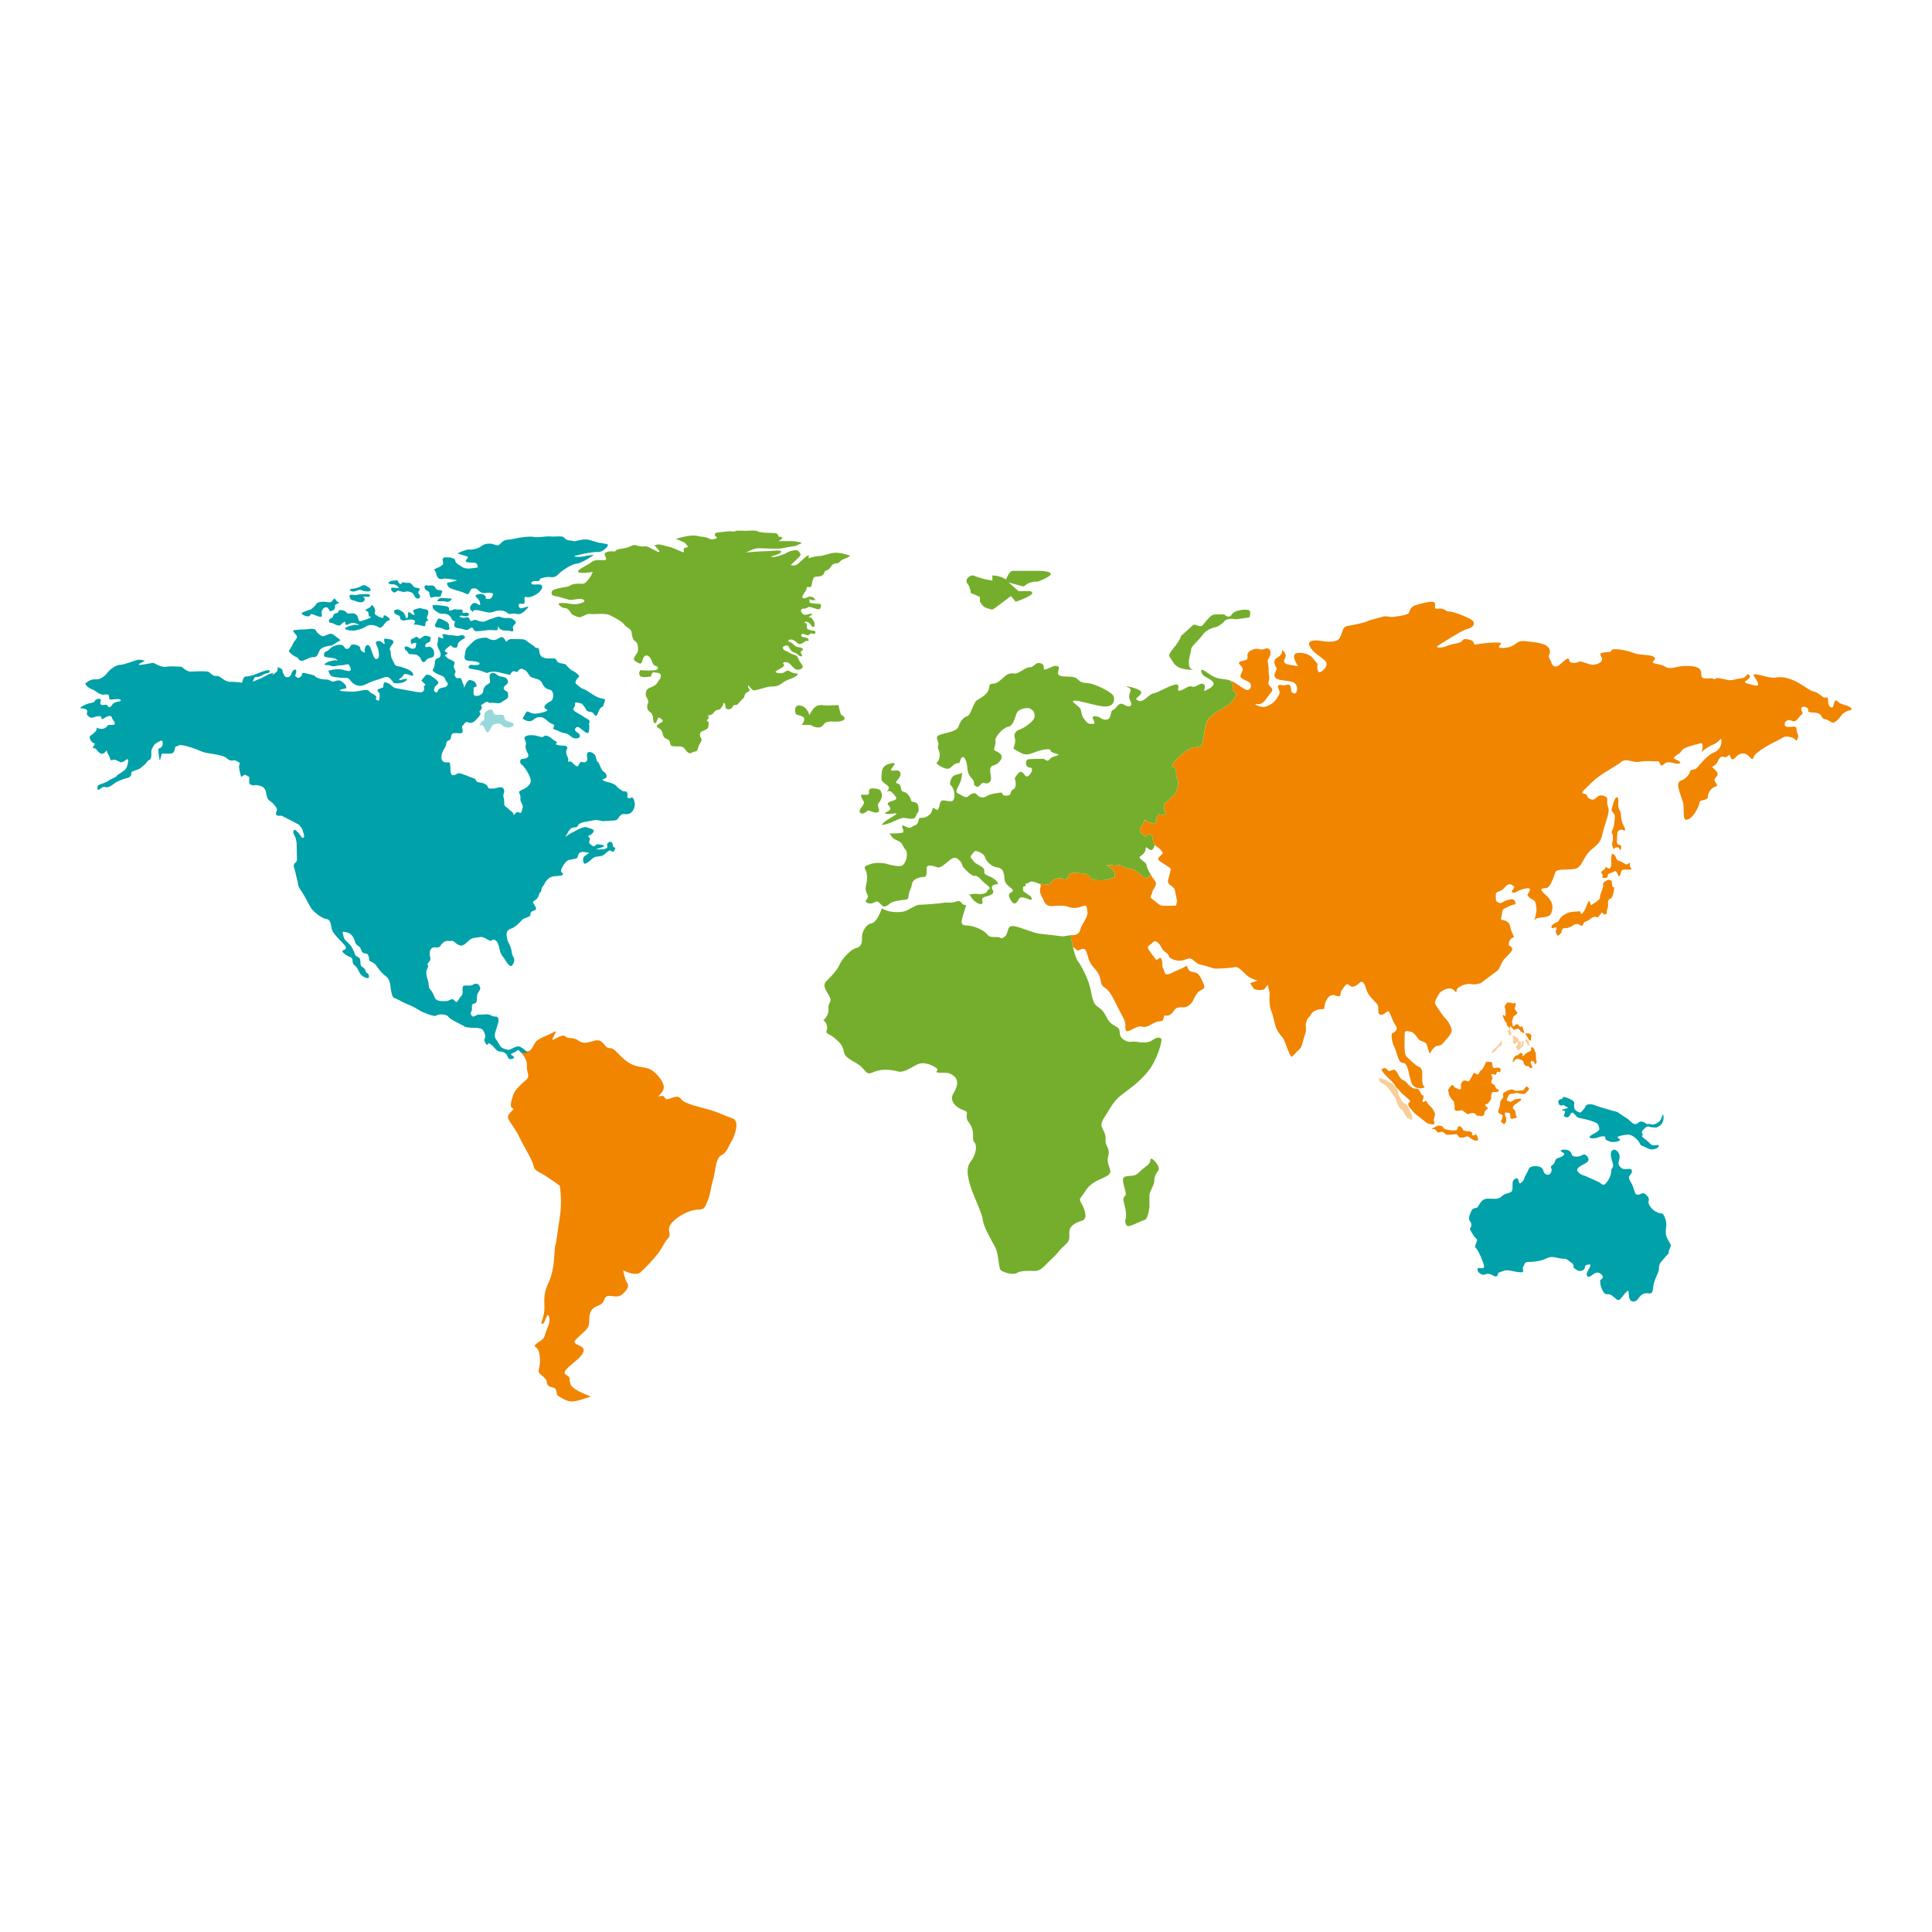 <?xml version="1.0" encoding="utf-8"?>
<!-- Designed by Vexels.com - 2016 All Rights Reserved - https://vexels.com/terms-and-conditions/  -->

<svg version="1.1" id="Layer_1" xmlns="http://www.w3.org/2000/svg" xmlns:xlink="http://www.w3.org/1999/xlink" x="0px" y="0px"
	 width="1200px" height="1200px" viewBox="0 0 1200 1200" enable-background="new 0 0 1200 1200" xml:space="preserve">
<g>
	<g>
		<path fill="#F18500" d="M1145.968,437.908c-5.118-1.505-3.308-1.505-5.118-2.705c-1.807-1.21-1.807,3.907-2.701,4.213
			c-0.912,0.305-2.704-0.6-2.704-4.213c0-3.609-1.814-1.21-3.013-2.105c-1.196-0.894-3.304-3.002-6.016-3.613
			c-2.7-0.6-6.314-3.9-10.526-6.008c-4.216-2.108-8.131-3.311-12.344-2.704c-4.206,0.596-7.219-0.909-12.031-1.817
			c-4.802-0.905-0.912,1.817,0.305,5.114c1.207,3.318-3.318,1.203-6.928,0.302c-3.613-0.894,3.319-2.704,1.821-4.813
			c-1.519-2.101-2.41,1.214-3.922,1.516c-1.512,0.295-3.922,0.592-6.332,1.189c-2.395,0.6-3.304,0-7.808-0.894
			c-4.514-0.912-2.406,1.2-4.209,0.298c-1.814-0.894-2.715,0-5.732-0.298c-2.999-0.295-1.2-2.708-2.687-5.416
			c-1.508-2.708-10.239-2.708-13.841-1.81c-3.62,0.898-6.026,1.203-7.822,0c-1.818-1.207-3.319-1.207-6.63-2.104
			c-3.311-0.898,1.803-2.105-0.302-3.911c-2.094-1.814-9.025-0.901-13.227-2.715c-4.223-1.799-13.245-2.992-13.245-1.505
			c0,1.505-2.697,0.912-5.721,1.505c-3.006,0.614,0.614,2.715-0.298,4.823c-0.894,2.101-4.816,2.701-5.714,2.701
			c-0.89,0-3.609-0.898-6.306-1.796c-2.722-0.905-2.421,0.898-6.023,0.593c-3.631-0.291-1.207-4.209-4.227-2.097
			c-2.995,2.097-5.114,5.118-7.208,4.213c-2.108-0.912-1.512-2.406-3.017-4.813c-1.497-2.41,1.505-3.01-0.291-6.317
			c-1.813-3.318-9.036-3.911-15.044-4.514c-6.015-0.611-5.423,3.911-12.936,4.216c-7.524,0.298,1.203-3.02-3.315-3.315
			c-4.504-0.298-12.936,0.898-14.438,1.199c-1.512,0.302-0.6-1.806-2.105-2.41c-1.509-0.593-5.118-1.799-6.019,0
			c-0.898,1.813-6.335,1.813-9.625,3.315c-3.318,1.509-7.535,1.21-5.721,0c1.814-1.207,15.346-9.93,18.349-10.533
			c3.017-0.603,4.827-2.41,3.914-4.504c-0.898-2.115-13.252-6.626-15.041-6.325c-1.803,0.306-3.308-2.417-6.921-1.806
			c-3.61,0.604-0.898-2.708-2.406-3.914c-1.509-1.207-9.029,0.909-11.733,1.81c-2.7,0.908-3.311,2.708-3.911,4.518
			c-0.604,1.792-8.117,2.399-9.93,2.708c-1.81,0.291-4.507-0.916-6.924,0c-2.396,0.894-5.412,1.2-9.015,2.701
			c-3.613,1.501-9.632,2.403-12.638,3.002c-3.013,0.603-2.414,3.318-4.507,7.229c-2.115,3.907-10.537,2.108-12.944,1.799
			c-2.403-0.302-7.826-0.302-5.714,3.617c2.105,3.9,6.012,5.714,9.323,8.723c3.315,3.01-2.105,7.815-3.61,7.223
			c-1.508-0.607-0.908-5.121-0.908-5.121s-3.319-4.209-4.209-4.813c-0.898-0.599-4.514-2.704-8.723-1.803
			c-4.216,0.905,0.912,8.128,0.912,8.128s-3.62-0.603-5.128-0.912c-1.501-0.291-5.114-0.6-2.999-4.209
			c1.181-2.018-0.589-4.062-1.929-5.229c0.812,1.541-1.135,4.177-2.884,4.935c-2.119,0.901-2.417,3.301-0.905,5.71
			c1.505,2.41-1.806,3.907-0.607,6.314c1.207,2.406,5.714,1.806,10.541,3.02c4.805,1.196,3.602,8.117,1.196,7.219
			c-2.413-0.901-1.196-2.41-2.097-4.514c-0.919-2.112-2.708,0-5.121-0.596c-2.406-0.603-3.311,0.294-2.112,2.701
			c1.207,2.41,0,3.308-1.199,5.412c-1.207,2.115-3.304,3.911-6.623,5.118c-3.293,1.207-9.32-2.104-5.409-1.519
			c3.908,0.611,5.71-4.198,8.425-7.201c2.708-3.017-2.414-3.318-1.519-6.619c0.909-3.311,0-2.704,0-7.822
			c0-5.118-1.497-4.515,0.313-7.223c1.799-2.712,0.905-6.921-2.708-5.427c-3.613,1.519-3.922-1.494-8.422,0.901
			c-4.518,2.406-0.61,5.129-3.308,6.027c-2.711,0.905-6.033,0.905-3.315,3.311c2.708,2.41,0.604,3.911,0,6.314
			c-0.607,2.41,4.806,3.01,6.012,4.813c1.207,1.81,0,4.213-1.8,4.213c-1.796,0-5.721-3.602-9.327-5.412
			c-0.399-0.201-0.797-0.348-1.196-0.488c0.313,2.198,1.196,0.488,1.501,2.589c0.295,2.115-0.905,3.915,1.196,4.522
			c2.105,0.596,0,3.904,0,3.904s-1.799,2.115-2.711,3.013c-0.883,0.898-5.111,3.606-6.906,4.514c-1.81,0.901-4.515,3.006-6.02,4.507
			c-1.508,1.505-2.41,4.223-2.708,6.016c-0.305,1.806-1.21,7.52-1.806,10.229c-0.604,2.715-4.82,1.81-6.321,2.413
			c-1.501,0.604-6.016,3.01-10.519,8.12c-4.514,5.107,0.582,3.002,0.582,6.02c0,3.002,0,3.002,0.909,5.717
			c0.905,2.701,0,3.301,0,4.504c0,1.207-1.2,4.514-2.708,5.416c-1.501,0.909-1.795,2.414-4.514,4.223c-2.697,1.792,0,7.219,0,7.219
			c-0.894,1.196-4.213,0-4.213,0l-1.497,2.101c0,0-0.298,3.915-1.516,3.915c-1.193,0-6.31-2.414-6.31-2.414s0,2.414-1.81,4.209
			c-1.792,1.806,0,3.918,0,3.918l2.719,2.392l2.097-1.788c0,0,2.417,1.199,2.417,2.7c0,1.501,0,3.028,1.196,4.22
			c1.207,1.221,3.013,1.799,4.145,3.624c1.139,1.824,1.275,0.884,0,2.396c-1.275,1.494-2.938,2.105-1.44,3.61
			c1.516,1.497,7.528,4.511,7.226,5.405c-0.294,0.908-0.603,3.308-1.501,6.023c-0.905,2.712,0.898,3.609,1.803,4.213
			c0.898,0.6,2.104,2.097,2.104,2.097l1.512,7.434l-0.618,2.801c0,0-7.517,0.302-9.086,0c-1.573-0.305-4.145-3.01-5.954-4.213
			c-1.803-1.192,0-2.931,0-2.931s0.1-1.774,0.919-2.787c0.794-1.005,2-3.412,1.594-4.41c-0.398-0.998-2.205-3.006-2.514-3.803
			c0,0-0.065-0.097-0.154-0.269c-0.442-0.435-1.423-0.09-1.94,0.269c-0.603,0.395-0.194,1.993-2.611,0.6
			c-2.41-1.415-5.405-4.626-6.422-4.813c-0.998-0.212-4.209-1.013-4.802-1.013c-0.603,0-2.812-1.207-3.415-1.595
			c-0.603-0.402-4.015,0.388-5.014,0c-1.005-0.402-3.803-0.122-3.803-0.122s2.392,1.925,3.204,2.327
			c0.801,0.402,2.004,2.471,2.004,2.471l-0.043,2.744c-2.237,0.618-5.049,1.418-5.581,1.595c-0.905,0.309-4.809,0.309-6.917,0
			c-2.105-0.287-3.013-1.799-3.613-2.701c-0.6-0.909-4.497-1.508-6.012-1.508c-1.505,0-2.421-0.313-4.813,0
			c-2.417,0.305-0.901,1.508-2.704,3.174c-1.814,1.667-2.112,0.136-3.304,0.136c-1.217,0-1.217-0.309-2.977,0
			c-1.771,0.302-3.656,1.509-3.954,3.013c-0.306,1.501-7.826,0-7.826,0c3.017,1.189,1.203,1.806,1.203,4.198
			c0,2.421,0.912,3.617,1.813,5.423c0.902,1.803,1.505,4.813,6.012,4.514c4.511-0.302,6.92-0.607,10.228,0.61
			c3.311,1.196,6.012,0.291,8.731-0.61c1.886-0.632,2.162-0.072,2.363,1.336c0.09,0.614,0.154,1.365,0.341,2.266
			c0.604,3.01-3.925,8.135-4.511,11.137c-0.603,3.01-3.922,3.315-3.922,3.315h-1.997c0,0,0.542,3.498,1.408,7.29
			c0.104,0.072,0.194,0.151,0.295,0.234c2.719,2.105,2.41,2.399,4.216,1.505c1.806-0.912,3.013-0.912,3.907,1.494
			c0.901,2.414,1.207,6.026,4.522,9.636c3.3,3.613,3.613,5.11,4.209,7.815c0.592,2.711,0.298,3.02,3.602,5.43
			c3.318,2.392,6.023,9.909,9.632,16.24c3.599,6.31,1.505,6.608,2.41,9.316c0.898,2.711,6.608-3.3,10.221-2.097
			c3.606,1.196,6.921-3.315,10.835-3.315c3.904,0,1.497-3.904,3.609-3.599c2.101,0.295,3.61-0.614,4.809-2.406
			c1.218-1.806,2.112-3.02,6.016-2.715c3.922,0.291,6.328-3.907,6.619-4.82c0.309-0.909,2.115-3.904,3.013-4.798
			c0.894-0.908,3.006-1.512,3.609-2.424c0.607-0.894-1.803-6.324-3.311-8.106c-1.501-1.817-3.311-1.516-5.114-2.126
			c-1.803-0.589-2.403-4.507-2.705-3.602c-0.305,0.905-7.222,3.602-7.222,3.602s-3.009,1.818-4.813,1.818
			c-1.81,0-1.501-2.406-2.406-3.922c-0.898-1.498,0-2.992-0.898-5.412c-0.901-2.41-2.711,1.207-3.617,0
			c-0.912-1.207-4.216-5.409-4.82-6.921c-0.593-1.505,2.104-2.403,3.315-3.907c1.207-1.498,3.915,0.905,5.121,3.602
			c1.2,2.712,4.209,3.319,4.504,5.125c0.309,1.803,5.416,3.613,8.724,2.711c3.315-0.909,4.22-2.112,6.619,0
			c2.406,2.101,3.311,2.399,3.311,2.399s6.324,1.501,8.418,2.403c0.478,0.201,1.35,0.302,2.442,0.323
			c3.879,0.086,10.606-0.682,12.01-0.916c1.81-0.309,4.511,3.006,6.917,5.118c2.403,2.101,6.623,3.304,6.623,3.304l-4.522,1.505
			c0,0,1.207,2.108,2.112,3.311c0.901,1.207,5.11,1.207,6.318,0.604c1.206-0.604,2.7-3.915,2.7-2.406
			c0,1.494,1.207,3.918,0.912,6.31c-0.302,2.406,0,7.226,1.207,9.941c1.192,2.701,1.491,6.314,2.705,9.618
			c1.203,3.308,3.602,5.714,4.507,6.917c0.905,1.203,4.209,11.432,5.118,11.432c0.905,0,3.308-3.3,4.22-3.911
			c0.894-0.596,2.101-1.796,3.002-5.714c0.898-3.914,2.101-5.125,1.806-8.429c-0.302-3.311,0-2.396,0.604-4.507
			c0.607-2.101,1.196-1.203,2.701-3.907c1.497-2.719,6.008-3.304,7.222-3.01c1.203,0.291,0.905-3.02,1.803-4.816
			c0.905-1.806,2.41-5.11,6.306-3.613c3.922,1.498,2.428-1.806,3.319-2.995c0.912-1.203,0.912-1.203,2.424-3.315
			c1.49-2.119,2.697,0.291,3.591,0.6c0.901,0.302,2.712,0.302,5.121-2.108c2.403-2.406,3.62,1.21,4.514,4.22
			c0.898,2.999,4.206,6.317,6.317,8.415c2.108,2.105,0,6.321,2.108,6.917c2.097,0.614,3.61-1.497,4.806-2.104
			c1.207-0.6,2.715,6.012,4.813,8.724c2.104,2.697-0.6,4.514-1.8,4.805c-1.221,0.313-0.6,5.416,1.2,9.043
			c1.821,3.609,2.112,9.618,5.412,9.618c3.318,0,3.318,8.727,5.43,12.936c2.097,4.209,9.309,2.701,7.517,1.516
			c-1.806-1.221-0.912-6.03-1.207-9.029c-0.298-3.02-2.403-3.02-3.613-3.918c-1.199-0.901-4.809-4.22-6.317-5.714
			c-1.505-1.516-0.909-11.428-0.909-14.139c0-2.723,3.315-0.916,4.223-0.916c0.901,0,3.002,2.424,4.213,4.224
			c1.196,1.795,4.209,1.505,5.121,3.311c0.894,1.803,1.792,7.208,2.399,5.416c0.593-1.803,3.006-4.507,5.115-4.507
			c2.104,0,3.606-2.715,4.514-3.613c0.894-0.909,3.61-3.914,3.61-5.725c0-1.806-1.803-5.405-3.908-7.517
			c-2.112-2.101-4.522-6.321-6.023-8.432c-1.509-2.098,1.806-6.012,2.101-6.921c0.309-0.898,3.922-3.606,6.928-3.297
			c3.002,0.309,3.904,4.206,3.904,1.512c0-2.715,6.321-4.824,9.022-4.227c2.715,0.614,6.023-0.596,6.023-0.596l10.842-8.127
			c0,0,2.392-4.511,2.697-5.412c0.291-0.912,4.507-4.514,5.711-6.615c1.207-2.105-1.807-3.308-1.807-3.308s-0.298-2.112,0.909-3.61
			c1.207-1.505,2.41-1.505,2.41-1.505s-2.105-3.914-2.41-6.328c-0.305-2.403-2.101-3.904-4.522-4.205
			c-2.392-0.309-0.596-1.806-0.596-4.515c0-2.708,1.817-2.708,4.515-4.213c2.708-1.508,4.507-0.302,3.617-2.712
			c-0.909-2.406-2.708-1.494-5.115-0.901c-2.421,0.592-3.318,2.406-5.121,1.501c-1.807-0.909-1.807-1.2-1.807-4.504
			c0-3.322,2.715-1.505,5.423-4.823c2.697-3.308,4.209-2.094,5.711-0.891c1.501,1.189-2.708,3.304-0.607,3.907
			c2.108,0.6,2.108-1.203,7.531-2.406c5.423-1.207,2.41,2.406,1.803,3.311c-0.603,0.901,1.509,3.002,3.304,3.602
			c1.806,0.603,1.806,3.613,2.104,5.721c0.298,2.108-1.788,8.422-1.203,7.222c0.6-1.203,1.203-1.803,5.728-2.108
			c4.507-0.309,5.103-2.708,5.412-6.02c0.295-3.311-2.406-6.328-5.114-8.723c-2.715-2.41-2.105-3.319,0.905-3.319
			c3.002,0,5.11-7.513,6.022-9.923c0.891-2.399,7.812-1.196,12.326-2.101c4.522-0.894,4.813-7.819,10.519-12.337
			c5.714-4.507,5.423-5.721,6.935-11.432c1.494-5.718,4.198-11.432,2.999-14.441c-1.192-3.003,0-5.107-0.901-6.016
			c-0.894-0.905-3.904-2.413-6.008-0.302c-2.112,2.104-3.024,1.792-4.827,0.908c-1.799-0.908-0.607-2.718-3.304-3.02
			c-2.708-0.298,0-2.098,5.107-7.212c5.128-5.121,14.15-9.337,17.763-12.34c3.61-3.006,7.233,0.599,11.726-0.309
			c4.515-0.894,9.327,0,11.13-0.295c1.81-0.298,1.214,4.514,3.932,1.806c2.69-2.708,6.009,0,9-0.298
			c3.024-0.305-0.284-2.108-2.406-3.009c-2.097-0.901,3.631-3.013,4.507-5.111c0.923-2.115,8.443-3.62,11.456-4.514
			c2.335-0.715,1.39,3.828,0.866,5.484c1.009-1.278,4.701-3.853,7.553-4.884c3.311-1.207,4.813-5.118,4.813-2.406
			c0,2.701-0.894,6.019-4.813,7.524c-3.911,1.501-8.731,7.517-10.235,9.327c-1.505,1.803-4.202,0.891-4.511,2.399
			c-0.313,1.505-2.097,4.522-5.707,5.721c-3.613,1.203-0.298,8.117,1.196,12.936c1.494,4.805-0.908,12.933,3.319,11.133
			c4.198-1.813,7.208-9.331,7.208-10.832c0-1.505,5.114-0.599,5.114-3.315c0-2.708,2.108-5.409,4.809-6.314
			c2.726-0.909-2.101-3.01-0.295-5.107c1.803-2.115,2.414-3.01-0.6-5.732c-3.013-2.701,0,0,2.403-5.107
			c2.399-5.11,4.206-0.603,6.012-3.009c1.81-2.41,1.516,3.009,3.304,2.101c1.817-0.905,3.024-3.904,6.63-3.617
			c3.624,0.309,5.121,5.728,6.023,2.421c0.901-3.315,11.126-8.724,15.037-10.53c3.911-1.803,3.609-3.01,7.815-2.108
			c4.22,0.909,3.326,3.613,4.525,1.196c1.203-2.399-0.6-3.304-0.6-6.008c0-2.705-2.119-1.207-5.725-1.512
			c-3.609-0.28-0.887-5.71,2.41-3.911c3.315,1.814,4.514-2.406,6.321-3.599c1.796-1.214-0.618-2.41,0-4.213
			c0.604-1.813,4.82-0.305,4.202,1.505c-0.596,1.803,3.922,0.901,6.314,1.803c2.421,0.905,1.824,3.315,3.922,3.61
			c2.112,0.302,3.315,1.494,4.511,2.115c1.199,0.592,3.602-1.221,5.707-4.224c2.115-3.006,6.324-3.609,6.324-3.609
			S1151.086,439.417,1145.968,437.908z"/>
		<path fill="#F18500" d="M933.556,630.466c-0.596,0.449,1.519,4.357,1.519,4.357c0.592,0.302,0.592,0.144,0.736,1.06
			c0.086,0.46,0,0.743,1.516,2.704c1.505,1.954,0,0,0.445-0.901c0.453-0.908,1.06,0.593,1.06,0.593s0.743,0.309,1.052,0.894
			c0.298,0.611,0.604,0.463,1.659,0.162c1.042-0.298,0,0,1.347-0.453l1.056,0.901l0.762,1.056l2.094,1.056
			c0,0-0.144-0.604-0.298-1.354c-0.151-0.758-0.456-1.207-0.751-2.41c-0.305-1.203-0.617-0.316-1.361-0.316
			c-0.743,0-0.894-0.887-1.357-1.332c-0.449-0.46-0.894-0.316-1.491-0.165c-0.607,0.165-0.919,1.368-1.659,1.067
			c-0.754-0.309-0.143-0.901-0.6-1.806c-0.452-0.898,0.291-2.55,0.6-3.75c0.298-1.221,2.855-1.81,2.564-2.719
			c-0.309-0.909-1.066-1.358-1.512-2.255c-0.449-0.912,0.445-1.357,0.445-3.164c0-1.792-0.758-0.151-1.807-0.449
			c-1.045-0.302-1.35-0.6-2.546-0.6c-1.218,0-1.218,0.6-2.112,1.792c-0.894,1.218,0.158,1.509,0.158,2.711
			c0,1.221,0.151,2.417,0,3.627C934.917,631.964,934.17,630.018,933.556,630.466z"/>
		<path opacity="0.4" fill="#F18500" d="M927.095,653.929c1.508-0.754,2.255-1.803,2.557-2.406c0.309-0.603,0.916-1.067,2.112-1.659
			c1.196-0.603,0.894-1.35,1.056-2.259c0.14-0.898-0.761-1.649-0.761-1.649s0,0.593,0,1.214c0,0.586-1.354,1.343-1.491,1.947
			c-0.161,0.6-2.421,2.255-2.869,2.708C927.254,652.273,925.591,654.673,927.095,653.929z"/>
		<path fill="#F18500" d="M954.02,656.185c-0.144-1.512,0.158-2.255-0.449-2.708c-0.592-0.445-0.147-0.758-0.456-1.203
			c-0.305-0.449-0.586-1.957-1.652-1.817c-1.045,0.169-0.151,1.067-0.449,1.817c-0.298,0.758-1.645,1.06-2.403,1.505
			c-0.747,0.456-1.354,0.894-1.354,0.894s-1.056,1.512-1.505,1.21c-0.445-0.302,0.14-1.21,0.14-1.21s-0.585-0.744-1.501-0.586
			c-0.894,0.147-0.743,0.586-1.501,1.185c-0.751,0.611,0,0-0.751,0.158c-0.758,0.151-1.203,0.604-1.806,1.498
			c-0.592,0.905-0.909,3.02-0.909,3.02s1.2-1.063,1.512-1.508c0.302-0.467,1.203-0.754,1.803-0.754c0.607,0,2.859,0.901,2.859,0.901
			s0.754,0.754,0.754,1.361c0,0.607,0.305,1.189,1.207,1.961c0.898,0.736,1.052,0,1.652,0.14c0.61,0.154,0.305,0.894,1.505,1.361
			c1.196,0.449,0.905-1.361,0.905-1.361s-0.46-0.758-0.754-1.203c-0.302-0.449-0.151-0.898,0-1.505
			c0.147-0.603,0.754-0.456,1.508-0.154c0.74,0.305,1.196,2.561,1.34,1.95c0.161-0.582,1.056-1.189,0.603-2.252
			C953.877,657.833,954.178,657.686,954.02,656.185z"/>
		<path opacity="0.4" fill="#F18500" d="M942.891,652.421c0,0,1.347-0.445,1.501-1.203c0.151-0.761,1.501-1.207,1.501-1.207
			s0.309-0.751,0.46-1.652c0.151-0.894,0.305-1.501-0.905-1.81c-0.521-0.122,0,1.056,0,1.516c0,0.449-1.35,2.097-1.21,1.491
			c0.154-0.596,0.618-1.799,0.618-1.799s-0.758-1.049-1.357-1.049c-0.607,0-0.607,0.898-0.758,1.498
			c-0.154,0.607-0.291,1.217-0.758,1.512c-0.438,0.295-0.298,1.052-0.298,1.052L942.891,652.421z"/>
		<path opacity="0.4" fill="#F18500" d="M948.307,647.755c0,0,0.603,1.799,1.516,1.666c0.894-0.161,0,0,0-0.61
			c0-0.607-0.154-2.105-0.305-2.708c0,0-1.06-0.295-1.958-0.449C946.658,645.5,947.559,646.549,948.307,647.755z"/>
		<path fill="#F18500" d="M949.822,641.894h-2.263c-0.452,0.445,1.35,2.097,1.652,3.16c0.305,1.049,2.252,1.803,1.803,0.901
			c-0.449-0.901,0.147-1.659,0.147-2.553C951.161,642.494,949.822,641.894,949.822,641.894z"/>
		<path opacity="0.4" fill="#F18500" d="M937.773,639.635c-0.604-0.162-1.961,0.147-1.961,0.147s0.765-0.147,0.905,1.056
			c0.154,1.207,0.313,1.656,0.61,2.105c0.305,0.46,1.649,0,1.354-1.196C938.383,640.54,938.383,639.782,937.773,639.635z"/>
		<path opacity="0.4" fill="#F18500" d="M939.884,647.903c0.604,0.611,1.207,0.456,1.799,0c0.614-0.438,1.663-1.196,1.814-1.799
			c0.151-0.603-0.912-1.358-1.358-1.652c-0.456-0.305-2.255-1.958-2.715-0.46c0,0,0.607,1.361,0.607,1.964
			C940.032,646.549,939.285,647.306,939.884,647.903z"/>
		<path fill="#F18500" d="M890.693,696.488c-0.593-1.045,0.151-1.494,0.442-3.455c0.312-1.943,0.312-1.049-0.74-3.311
			c-1.06-2.259-3.01-3.017-4.073-5.118c-1.045-2.104-1.192,0.166-2.403-0.136c-1.196-0.295,0.456-2.262,0.312-3.458
			c-0.151-1.214-0.769,0.295-2.115-2.715c-1.339-3.006-2.557-1.81-3.904-2.248c-1.354-0.46-2.262-1.207-3.617-2.571
			c-1.357-1.347-1.357-1.936-3.311-2.697c-1.947-0.751-2.859-3.922-4.044-5.412c-1.218-1.505-1.817-0.905-3.624-0.309
			c-1.795,0.61-1.659-0.898-2.855-1.505c-1.21-0.607-2.554,0.607-2.554,0.607c-0.607,1.207,5.111,6.321,6.163,7.38
			c1.052,1.034,1.954,2.245,2.399,3.157c0.47,0.891,1.512,1.497,2.859,3.146c1.361,1.666,0.898,1.056,4.522,4.216
			c3.613,3.16,0.596,1.652,0.596,3.742c0,2.126,2.417,3.469,2.862,4.529c0.46,1.06,5.416,4.529,6.623,5.563
			c1.192,1.048,1.81,1.508,2.396,1.817c0.618,0.291,2.859,0.744,3.473,0.744C890.693,698.452,891.296,697.55,890.693,696.488z"/>
		<path opacity="0.4" fill="#F18500" d="M874.901,688.069c-1.663-3.602-1.203-1.501-3.013-3.002
			c-1.806-1.512-1.516-2.255-2.55-3.764c-1.056-1.509-0.912-3.01-1.512-4.515c-0.585-1.501-1.343-1.648-2.557-3.157
			c-1.2-1.505-2.852-1.505-3.757-2.255c-0.912-0.744-1.358-0.898-3.304-1.505c-1.957-0.61-1.666,0.607-1.666,0.607
			c0,2.396,2.859,1.947,5.114,4.662c2.267,2.701,2.414,3.462,3.915,5.269c1.512,1.796,1.063,1.796,2.421,5.258
			c1.347,3.458,1.785,2.568,2.999,3.911c1.189,1.35,1.189,2.406,2.546,4.065c1.365,1.645,3.171,1.95,3.171,1.95
			s1.056-2.252-0.151-3.911C875.35,690.023,876.557,691.682,874.901,688.069z"/>
		<path fill="#F18500" d="M917.172,705.068c-1.207-1.957,0,0-1.81,0.161c-1.796,0.14-0.902-0.912-0.902-1.354
			c0-0.467-1.052-1.207-2.115-1.207c-1.049,0-1.648,0-2.991-0.452c-1.361-0.453-0.158-1.056-1.958-2.263
			c-1.821-1.196-1.821,0-2.112,1.207c-0.302,1.196-2.557,1.056-4.058,0.909c-1.508-0.154-1.803-0.306-3.157-0.607
			c-1.361-0.302-1.063-0.302-1.652-1.203c-0.614-0.898-0.905-0.758-1.965-1.067c-1.049-0.291-1.648,0.169-3.609,1.067
			c-1.954,0.901-1.358,1.056-1.358,1.056c1.067-0.302,2.263,0.305,2.708,1.042c0.452,0.754,0.754,1.361,2.715,0.754
			c1.954-0.6,2.403,1.508,3.61,1.67c1.2,0.136,4.504-0.162,5.567-0.298c1.056-0.165,1.199,0.435,1.803,1.343
			c0.592,0.905,1.508,0.905,2.859,0.744c1.35-0.151,1.509-0.596,2.255-0.744c0.747-0.151,1.803,0.593,2.248,1.056
			c0.453,0.449,1.21,0.758,2.417,1.354c1.192,0.592,2.701,0.14,2.406-0.449C917.776,707.179,918.368,707.028,917.172,705.068z"/>
		<path fill="#F18500" d="M930.856,677.237c-0.151-1.045-1.358-0.449-1.807-1.652c-0.445-1.2-0.901-1.803-0.901-1.803l-1.652-0.909
			c0,0-0.747-1.2,0.6-3.002l-0.909-2.693h1.214l1.803,0.445c0,0,0-0.908,0.596-1.666c0.607-0.754,1.814,0.154,1.814,0.154
			s0.604-1.207,0.445-1.954c-0.154-0.747-0.894-0.909-1.652-1.056c-0.754-0.158-1.95,0.599-2.708,0.147
			c-0.754-0.438-0.604-0.603-0.754-2.112c-0.14-1.498-0.298-1.34-1.049-1.498c-0.758-0.147-1.663-0.147-2.262-0.147
			c-0.604,0-1.203,1.063-1.361,1.799c-0.144,0.758-0.6,0.758-0.74,1.354c-0.151,0.603-1.207,1.965-1.207,1.965
			s-0.905,0.295-1.185,0.901c-0.309,0.6-0.463,1.806-1.53,1.806c-1.049,0-1.645-1.508-2.248-0.761
			c-0.607,0.761-0.902,1.663-1.207,2.108c-0.294,0.456-1.21,2.403-1.81,2.873c-0.596,0.442-1.943-0.61-2.848-0.47
			c-0.887,0.154-1.354,0.912-1.957,2.112c-0.604,1.207,0.302,1.961-0.144,3.013c-0.46,1.045-1.508,0.291-3.157-0.449
			c-1.652-0.758-0.754-0.604-1.512-1.512c-0.769-0.905-1.501,0.154-2.715,1.814c-1.192,1.645,0,2.108-0.137,2.995
			c-0.158,0.912,0.901,2.421,1.649,3.459c0.758,1.056,1.497,1.673,1.497,1.673s0.463,2.396,0.463,3.146s0,1.052,0,1.649
			c0,0.61,0.901,1.21,1.799,1.056c0.909-0.147,0.603-0.147,1.652-0.302c1.056-0.143,1.056-0.284,1.674,0.154
			c0.585,0.453,2.995,2.252,2.995,2.252s2.255-1.038,3.757-0.74c1.498,0.294,1.659,2.108,2.866,1.645c1.192-0.445,0,0,1.192,0.158
			c1.207,0.151,2.413-0.158,2.557-1.659c0.151-1.508,0.898-1.656,1.052-2.094c0.154-0.47,1.053-0.47,1.053-1.067
			c0-0.607-1.053-0.751-1.501-1.666c-0.453-0.905,1.052-0.905,1.652-1.343c0.603-0.445,1.954-2.862,1.954-2.862s0-1.038,0-1.491
			c0-0.453,0.309-1.357,0.46-2.112c0.158-0.744,0.607-0.604,1.81-0.604C929.653,678.293,931.003,678.293,930.856,677.237z"/>
		<path fill="#F18500" d="M946.202,677.101c-0.794,0.187-2.417,0.395-4.22,0.395c-1.799,0-1.799-0.603-2.406-0.797
			c-0.599-0.216-2.406,0.194-4.608,1.397c-2.205,1.203-1.207,2.015-1.207,3.013c0,0.998-1.997,2.396-1.997,3.602
			c0,1.207,0,1.803-0.208,2.607c-0.198,0.801-0.988,2.004-0.988,3.01c0,1.013,0.596,1.404,2.194,2.008
			c1.609,0.6-0.592,4.213-0.592,4.213l2,1.806l1.203-1.415c0,0,0.194-1.591,0.194-2.198c0-0.6-0.79-2.004-0.79-2.004v-1.81
			l2.995,0.413c0,0,0.406,2,0.406,2.999c0,1.009,1.799,0.402,1.799,0.402s2.607-0.194,2.004-1.207
			c-0.599-1.005-0.395-1.005-0.599-2.004c-0.191-0.995,0-1.203-0.797-2.209c-0.794-0.987-1.408-0.797-0.607-2.194
			c0.812-1.415,0.812-0.614,1.817-1.616c0.984-0.991,3.401-2.008,3.006-2.798c-0.409-0.801-1.81,0-3.006,0
			c-1.21,0-1.404,0.599-2.618,1.203c-1.203,0.604-0.998,0.604-3.002-0.208c-0.937-0.37,0.198-1.609,0.801-3.204
			c0.6-1.609,2.201-0.797,3.814-1.408c1.609-0.596,1.796,0,3.602,0.201c1.81,0.208,1.422,0.208,2.001,0.208
			c0.61,0,1.214-0.409,1.813-1.214c0.607-0.797,2.406-1.595,0.801-3.006C947.398,673.89,947.003,676.893,946.202,677.101z"/>
		<path fill="#F18500" d="M1001.75,550.934c-0.395-1.404-0.607-1.196-0.607-2.809c0-1.609-0.593-1.2-1.584-1.609
			c-1.013-0.392-1.013,0.216-2.607,1.005c-1.616,0.805-1.214,1.602-1.214,2.611c0,1.009-1.002,3.803-1.598,5.214
			c-0.604,1.404,0,2.205-1.01,3.408c-0.995,1.203-3.211,2.209-4.41,3.204c-1.192,1.005-1.005-2.805-1.609-2.392
			c-0.607,0.392-1.598,2.593-1.99,3.81c-0.406,1.196-0.812,2.198-2.205,3.807c-1.422,1.591-1.016-1.415-1.817-1.203
			c-0.797,0.194-3.602,0.194-5.818,0.592c-2.212,0.406-5.208,2.41-6.019,3.419c-0.804,0.995-0.804,1.997-1.788,2.596
			c-1.016,0.61-0.815,0.201-2.015,0.998c-1.203,0.812-1.81,1.21-1.81,2.414c0,1.207,1.2,0.197,2.604,0c1.408-0.191,0,2.41,0,2.41
			s0,1.415,1.408,2.798c0,0,2.212-1.383,2.212-2.392s0.596-1.21,0.596-1.821c0-0.596,3.211-0.596,3.211-0.596l2.399-0.991
			c0,0,2.209-2.011,4.224-1.411c0.607,0.187,1.598,1.207,2.201,1.006c0.603-0.205,0.995-1.2,1.207-1.803
			c0.201-0.61,3.222-1.404,3.818-2.212c0.592-0.797,2.593-1.609,2.593-1.609l2.205,0.417c0,0,1.21-1.02,1.609-1.814
			c0.402-0.797,1.2-1.203,1.2-1.203s0.808,1.404,2.015,1.203c1.203-0.194,0.604-2,1.006-2.819c0.391-0.787,0.391-1.595,0.585-2.198
			c0.216-0.599,0-1.404,0-2.208c0-0.797,0.216-2.001,1.006-2.41c0.804-0.395,1.813-0.194,2.607-5.003
			C1003.173,548.539,1002.167,552.342,1001.75,550.934z"/>
		<path fill="#F18500" d="M1004.369,495.17c-1.005-0.198-2.015,2.823-2.201,3.415c-0.201,0.603-0.417,1.803-1.023,3.405
			c-0.593,1.616,0.607,2.413,1.411,3.62c0.808,1.196,0.402,1.806,0.201,4.604c-0.201,2.816-0.589,4.012-1.4,5.621
			c-0.805,1.598,0.204,1.799,0.395,3.207c0.201,1.408,0,3.412-0.395,4.629c-0.399,1.192,0.998,3.99,0.998,3.99
			c-0.187-0.589,1.009-1.4,2.219-1.4c1.199,0,1.803,2.011,1.803,2.011s0.6-0.808,0.6-2.208c0-1.415-1.002-1.2-2.011-1.595
			c-0.998-0.417-0.596-2.816-0.596-2.816s0-2.201,0.205-3.821c0.194-1.598,0.391-1.806,1.803-2.396c1.401-0.604,3.01,1.207,3.01,0
			c0-1.21-1.203-3.009-1.609-4.015c-0.41-1.002-0.801-3.2-0.998-5.211c-0.205-2.008,0-1.397-1.006-3.415
			c-1.005-1.997-0.596-3.207-0.596-4.209C1005.177,497.58,1005.367,495.378,1004.369,495.17z"/>
		<path fill="#F18500" d="M1012.399,537.696c0-1.21,0-2.611-1.207-1.21c-1.214,1.404-3.211-1.196-5.017-1.602
			c-1.806-0.391-2.011-0.995-2.614-2.597c-0.604-1.612-2.417-2.413-2.604-1.404c-0.187,0.991-0.187,4.202-0.187,5.208
			c0,1.009,0.187,1.799-0.628,3.006c-0.783,1.2-2.597-0.794-2.597-0.794s-0.998,2.205-2.008,2.396
			c-1.005,0.212-1.199,1.813-0.402,2.208c0.808,0.406,0,2.212,0,2.212c2.41,0.6,3.412-0.402,3.412-0.402s0-0.998,0.194-1.598
			c0.216-0.607,2.216-0.812,3.814-1.814c1.609-1.009,2.212,2.008,2.812,2.809c0.607,0.808,1.411-1.602,1.609-2.809
			c0.205-1.196,2.209-1.408,3.613-1.196c1.404,0.187,3.207,0,2.604-0.805C1012.59,538.511,1012.399,538.903,1012.399,537.696z"/>
		<path fill="#F18500" d="M715.284,544.053c0.09,0.172,0.154,0.269,0.154,0.269C715.406,544.215,715.356,544.125,715.284,544.053z"
			/>
		<path opacity="0.5" fill="#F18500" d="M715.284,544.053c0.09,0.172,0.154,0.269,0.154,0.269
			C715.406,544.215,715.356,544.125,715.284,544.053z"/>
	</g>
	<path fill="#75AE2C" d="M347.202,375.644c0,0,1.81,2.105,3.911,2.105c2.097,0,3.9,3.606,3.9,3.606s3.918,2.705,6.034,1.81
		c2.101-0.916,3.907-2.101,5.71-1.81c1.81,0.295,9.33-0.596,11.737,0.596c2.396,1.214,7.812,3.915,9.029,5.711
		c1.182,1.81,3.889,2.715,4.518,4.234c0.585,1.501,0.288,5.103,2.399,6.31c2.097,1.196,1.806,4.216,1.806,6.012
		c0,1.81-4.206,4.82-1.806,6.321c2.403,1.501,3.907,2.708,4.507,0c0.603-2.708,2.101-4.511,4.216-2.708
		c2.108,1.807,1.591,5.107,3.954,5.714c2.36,0.599,1.853,2.41,0,2.712c-1.846,0.298-7.567,0.298-8.77,0
		c-1.207-0.302-2.101,2.999-0.295,3.911c1.788,0.909,6.31,0,6.31,0s0.392-3.613,2.755-2.413c0,0,3.157-0.194,3.358,1.806
		c0.208,2.018-1.397,2.816-2.008,4.216c-0.596,1.4-2.596,2.604-4.802,3.419c-2.22,0.79-2.406,2.191-2.618,3.997
		c-0.187,1.813,2.417,3.62,1.415,5.621c-1.017,2.004-0.395,4.414,1.203,5.416c1.605,0.995,1.993,2.801,1.993,4.216
		c0,1.401,0.614,3.401,1.623,2.6c0.991-0.805,0.991-3.807,2.392-3.204c1.4,0.603,2.614,2.004,1.612,2.6
		c-1.013,0.603-4.026,2.004-3.211,3.002c0.797,1.006,2.607,1.2,3.211,3.218c0.596,2.001,0.596,3.207,2.209,4.015
		c1.595,0.808,2.392,0.995,2.604,2.399c0.194,1.411,0.399,2.205,2.001,2.413c1.609,0.201,3.207,0,4.615,0.201
		c1.397,0.194,1.795,0.391,3.009,1.993c1.21,1.605,2.41,2.809,4.012,1.817c1.609-1.009,3.408-0.212,3.807-2.808
		c0.409-2.615,3.009-4.615,2.018-6.016c-1.027-1.411-1.207-3.807,0.392-4.421c1.598-0.596,4.001-1.613,4.001-2.812
		c0-1.192,0.812-2.798-0.589-3.599c-1.411-0.808,2.201-1.207,0.201-3.419c0,0,2.607-0.194,3.408-1.397
		c0.797-1.214,2.008-2.413,3.814-2.201c0,0,1.997-1.609,2.403-3.415c0.388-1.806,1.404-0.406,1.404,1.605
		c0,2.004,3.415,2.209,4.414,0c1.005-2.205,2-0.201,3.412-1.799c1.401-1.613,1.799-2.209,3.2-3.408c1.408-1.207,0-2.618,2.822-4.015
		c2.791-1.415-0.212-2.015,0.198-3.613c0.399-1.609,1.591,2.812,3.998,2.604c2.413-0.201,7.423-2.406,10.839-2.406
		c3.415,0,4.611-0.794,7.409-2.809c2.808-1.993,8.637-2.798,8.637-5.218c0,0-2.604,0.201-5.021-1.393
		c-2.399-1.613-2.6,1.595-6.206,1.189c-3.617-0.395-3.021-0.991-0.815-2.194c2.216-1.199,4.421-2.41,3.204-3.419
		c-1.192-0.995,1.418-1.997,3.422-0.585c2.001,1.397,3.412,5.01,6.817,3.803c3.404-1.207,0.614-3.415-0.406-5.215
		c-0.995-1.81-0.801-3.211-3.207-3.821c-2.41-0.589-4.604-2.403-5.208-2.403c-0.614,0-3.013-2.001-1.418-2.801
		c1.609-0.808,2.622-1.006,3.422,0.603c0.794,1.602,1.401,2.604,3.412,3.207c2.004,0.604,3.207,3.01,4.41,2.201
		c1.2-0.808-1.807-2.004,0-3.211c1.806-1.203,0.395-2.001-2.213-2.403c-2.6-0.399-2.798-2.406-5.214-3.211
		c-2.399-0.804,0.204-2.018,2.209-1.196c2,0.801,2.812,3.2,4.827,2.396c1.986-0.794,2.79-2.205,3.997-1.803
		c1.207,0.402,1.009-2.001-1.799-2.212c-2.812-0.194-2.413-2.194-1.203-2.194c1.203,0,2.808,1.397,4.012,0.6
		c1.196-0.812,1.002-1.2,2.403-0.6c1.404,0.6,2.607-1.806,0.201-2.015c-2.406-0.183-4.015-0.801-4.015-1.997
		c0-1.21,0.208-2.812-1.2-2.812c-1.4,0,1.408-2.208,3.613,1.196c2.195,3.43,2.805-0.183,2.195-1.4
		c-0.593-1.196-1.203-3.207-2.999-3.207c-1.799,0,3.211-1.997,1.404-2.198c-1.806-0.194-4.213,1.598-5.822-0.194
		c-1.598-1.817-0.786-3.229,1.006-3.02c1.803,0.194,2.205-1.408,4.004-0.998c1.814,0.388,5.423,2.201,6.027,0.998
		c0.6-1.196,1.207-3.006-0.603-3.006s-4.816-0.201-6.016-0.794c0,0,0.406-2.216-0.614-2.216c0,0,2.622,1.002,4.223,0.801
		c0,0-0.205-1.806-2.611-2.205c-2.406-0.413-3.405,1.799-5.01,0.804c-1.605-1.005,2.403-4.216,2.212-6.027
		c-0.204-1.795,2.392,0.209,2.999-1.393c0.596-1.609,0.596-5.818,2.808-5.818c2.205,0,4.611-0.413,5.222-2.41
		c0.599-2.004,1.595-1.002,2.995-2.41c1.411-1.404,1.609-3.204,4.216-3.394c2.614-0.212,2.008-1.214,3.818-2.223
		c1.813-1.002,6.202-2.198,4.41-2.801c-1.799-0.603-5.815-1.806-9.022-1.609c-3.211,0.205-6.231,1.814-9.435,2.004
		c-3.214,0.209-7.014,1.404-7.014,1.404s1.393-2.611-0.406-1.594c-1.799,0.998-4.611,4.205-6.422,5.401
		c-1.803,1.214-4.001,0.417-4.001,0.417s2.004-1.806,3.002-2.816c0.998-1.006,3.814-3.207,3.01-4.206
		c-0.805-1.016-0.805-2.809-4.612-2.011c-3.825,0.805-3.613,1.606-5.416,2.198c-1.81,0.61-6.019,2.212-7.829,1.813
		c-1.806-0.398,4.816-1.203,5.822-3.017c0.995-1.792-5.01-0.592-9.029-0.592c-4.005,0-12.627,0.801-12.627,0.801
		s4.608-2.618,7.811-2.618c3.218,0,12.843,0.617,14.84,0c2.018-0.589,7.837-1.383,7.837-1.383l4.213-1.821c0,0-2.611-1.2-6.425-1.2
		c-3.807,0-7.413-0.201-8.228,0.205c-0.794,0.391,2.216-1.404,2.41-2.212c0.194-0.797-2.41-0.797-2.41-0.797
		s0.198-2.004-2.205-2.209c-2.399-0.201-8.63,0-10.419-1.002c-1.814-1.01-6.026-0.399-7.829-0.399c-1.806,0-6.019-0.406-6.418,0.201
		c-0.406,0.589-2.406-0.201-5.218,0.198c-2.797,0.391-5.01,0.391-6.411,0.801c-1.397,0.406-1.397,1.81,0,2.604
		c1.401,0.808-2.808,2.212-4.618,1.002c-1.81-1.196-5.208-1.002-7.014-1.602c-1.814-0.603-6.221-0.194-9.033,0.599
		c-2.809,0.808-5.419,1.002-3.609,1.613c1.799,0.6,4.618,2.001,4.618,2.001l2.216,2.604c0,0-2.216,0.406-2.819,1.013
		c-0.611,0.599,1.207,3.006-1.203,2.004c-2.41-1.016-6.623-3.017-8.224-3.211c-1.605-0.201-4.82-1.4-6.027-1.4
		c-1.192,0-2.801,0.592-2.801,0.592l2,2.209c0,0,2.414,2.611,0.201,1.81c-2.201-0.805-6.206-3.602-7.808-3.412
		c-1.613,0.201-3.02,0.201-5.628-0.607c-2.607-0.801-3.609,1.408-8.623,2.015c-5.021,0.599-4.41,1.803-4.41,1.803
		s-4.414-0.604-6.21,0.797c-1.814,1.408,3.006,4.816-1.401,4.604c-4.428-0.194-5.631,0-7.431,1.415
		c-1.806,1.408-10.835,5.416-7.427,6.22c3.415,0.801,8.425-0.406,8.425-0.406s-0.808,2.406-2.004,3.817
		c-1.2,1.401-2.406,3.796-4.813,3.599c-2.41-0.194-6.002,0-7.427,1.21c-1.408,1.196-10.623,1.207-11.234,3.8
		c-0.589,2.607,1.609,2.417,4.019,3.02c2.406,0.603,6.217,1.799,7.029,1.997c0.797,0.209,2.798-0.197,5.401-0.592
		c2.611-0.406,5.416,1.002,2.816,2.216c-2.611,1.189-5.825,1.189-7.822,0.794C352.115,374.635,345.697,373.834,347.202,375.644z"/>
	<path fill="#F18500" d="M323.638,653.825c0,0,4.008,4.008,3.617,8.02c-0.42,4.015,2.392,6.425-0.42,8.831
		c-2.802,2.406-7.215,6.411-8.012,9.226c-0.808,2.812-2.812,7.614-0.406,8.433c2.406,0.79-4.809,3.196-2.406,7.211
		c2.406,4.001,4.813,6.809,6.816,11.223c2.004,4.421,7.632,13.242,8.433,16.858c0.801,3.602,2.406,3.602,6.407,6.016
		c4.015,2.414,10.031,6.82,10.031,6.82s1.609,10.027,0,19.656c-1.598,9.632-2,15.249-2.798,17.649
		c-0.808,2.399-0.014,14.035-4.012,22.457c-4.019,8.418-2.421,12.042-2.805,17.656c-0.417,5.606-2.823,8.012-1.214,8.422
		c1.598,0.406,2.816-8.019,4.019-4.809c1.203,3.193-0.406,6.008-1.613,9.219c-1.192,3.215-0.808,4.418-4.015,6.422
		c-3.2,2.008-4.001,2.798-2.004,4.008c2.004,1.21,2.413,7.614,2.004,10.429c-0.406,2.823-1.595,4.41,0.409,6.019
		c1.997,1.609,4.015,3.207,4.015,5.215s2.406,2.809,4.407,3.207c2.008,0.399,1.207,4.026,2.414,4.823
		c1.192,0.783,4.41,3.211,8.02,3.602c3.613,0.406,10.828-2.819,12.43-2.819c1.613,0-10.835-3.584-12.43-7.599
		c-1.609-4.019,0.402-4.425-2.816-6.026c-3.207-1.605,2.004-5.201,3.631-6.82c1.584-1.602,6.802-4.82,7.197-8.418
		c0.413-3.613-8.415-3.214-4.806-6.823c3.61-3.61,5.219-4.407,7.222-7.222c2-2.816,0-7.215,2.396-10.828
		c2.417-3.606,6.425-2.001,8.027-6.824c1.609-4.809,7.215,0.409,11.234-3.207c4.008-3.606,4.008-5.617,2.812-7.226
		c-1.2-1.595-2.41-7.617-2.41-7.617s7.625,4.023,10.828,1.203c3.207-2.794,8.03-8.016,10.828-11.633
		c2.809-3.606,4.019-7.208,6.421-9.618c2.41-2.413-1.595-4.816,2.011-9.223c3.606-4.414,11.625-8.432,16.442-8.432
		c4.82,0,4.41-2.41,6.023-5.617c1.609-3.207,1.609-7.219,3.204-12.43c1.62-5.222,1.62-14.039,5.218-15.651
		c3.606-1.595,5.219-7.219,6.422-8.821c1.196-1.605,5.624-12.43,0.79-14.042c-4.806-1.609-8.411-3.613-13.633-5.211
		c-5.226-1.605-16.047-3.613-18.456-6.816c-2.402-3.207-5.61-0.406-8.422,0c-2.805,0.402-0.399-3.207-6.019-1.606
		c0,0,3.214-2.816,3.62-5.229c0.399-2.406-2.015-6.809-6.418-10.426c-4.425-3.609-9.625-1.595-15.648-5.599
		c-6.019-4.022-8.023-8.835-11.227-8.835c-3.218,0-2.819-2.414-6.034-4.41c-3.196-2.004-8.813,3.207-13.231,0
		c-4.393-3.207-6.421-0.801-8.411-2.812c-2.015-2.004-6.828,2.011-8.03,2.011c-1.2,0,4.008-6.813,0.801-4.831
		c-3.203,2.015-9.223,3.628-11.23,6.019c-2,2.424-2.808,7.237-6.422,5.632C322.827,651.02,322.435,652.223,323.638,653.825z"/>
	<g>
		<g>
			<path fill="#00A1A9" d="M53.563,424.071c0,0,2.715-2.403,5.732-2.101c2.995,0.294,6.009-2.105,7.503-4.216
				c1.512-2.097,5.419-4.816,7.826-4.816c2.403,0,8.127-2.399,10.537-3.002c2.406-0.6,4.813,0.603,4.813,0.603
				s-4.813,2.108-3.613,2.399c1.207,0.309,7.808-1.203,8.72-1.203c0.905,0,4.819,3.02,8.138,2.41c3.286-0.599,8.411,0,9.312,0
				c0.905,0,3.002,3.315,6.615,3.013c3.62-0.305,8.429-0.305,9.927,0c1.505,0.302,2.719,3.009,5.42,2.708
				c2.715-0.305,4.216,3.613,8.724,3.613c4.521,0,7.222,0.593,7.222,0.593s0.305-3.904,2.41-3.904c2.115,0,4.514-0.912,5.416-1.21
				c0.909-0.294,6.321-2.7,8.121-2.7c1.799,0,1.411,1.699-0.402,1.892c-1.792,0.205-3.197,1.411-4.611,2.018
				c-1.397,0.607-2.809-0.194-3.412,0.991c-0.596,1.217-1.002,2.212-1.002,2.212s4.019-1.602,5.021-2
				c1.002-0.413,4.005-2.011,4.604-2.414c0.603-0.402,3.218-0.998,3.218-0.998l-0.593,1.4l2.589-2.004l0.805-1.602l-0.406-1.408
				c0,0,2.618,0.805,3.01,1.408c0.409,0.603,0.212,2.001,0.812,2.6c0.6,0.603,0.399,1.813,1.807,2.209
				c1.401,0.395,2.801-0.589,3.207-2.209c0.391-1.606,1.806-2.801,2.604-2.399c0.804,0.402,0.201,2.004,0,2.794
				c-0.194,0.812-0.79,1.017,0.804,2.026c1.602,0.995,3.013-1.415,3.013-1.415s0-1.799,1.393-1.4c1.411,0.395,6.823,1.4,6.823,2.015
				c0,0.589,2.805,1.605,3.814,1.796c0.991,0.201,4.608,0.406,4.608,0.406s1.803,1.196,2.607,1.196c0.804,0,3.609-1.4,5.014-0.399
				c1.408,0.998,2.011,1.401,2.808,2.406c0.797,1.002,0.406,2.202,0.406,2.202s-5.014,0.801-3.61,1.415
				c1.397,0.593,5.219,0.395,6.813,0.593c1.605,0.208,6.217-0.593,6.82-0.801c0.603-0.201,3.207-0.406,3.814,0
				c0.596,0.402,0.596,1.207,2.417,2c1.788,0.808,3.189,2.219,2.392,2.819c-0.797,0.593,0.797,1.598,1.609,1.598
				c0.801,0,0.604-4.611,0.604-4.611s-2.212-1.806-0.998-2.406c1.196-0.607,3.196-1.203,3.196-1.203s0.212-3.013,0.801-3.207
				c0.607-0.205,2.826,0.797,3.419,1.207c0.6,0.395,2.209,2.212,3.415,2.406c1.2,0.191,13.827,2.604,14.836,2.604
				c1.009,0,2.004,0.198,2.812-1.207c0.79-1.397-0.808-2.805,0.604-2.999c1.4-0.201-2.219-3.017-2.219-3.017s2.011-2.41,2.625-3.211
				c0.596-0.812,2.396-0.585,3.405,0.205c0.991,0.797,4.604,3.006,4.604,4.205c0,1.207-2.604,2.41-2.399,3.225
				c0.201,0.79-1.196,1.39,0.395,2.6c1.598,1.207,1.598-1.415,2.604-2.015c1.013-0.585,3.014-0.797,3.61-1.002
				c0.61-0.19,2.611-1.602,1.016-3.207c-1.613-1.602-0.205-2.798-3.613-4.012c-3.419-1.207-5.829-3.006-5.01-3.807
				c0.794-0.797,1.393-3.803,1.2-4.425c-0.201-0.585,0.596-2.392,2-2.6c1.405-0.197,2.414-2.414,2.414-2.414s1.997,0.611,3.01,2.019
				c0.991,1.404,4.812,1.792,4.812,3.401c0,1.612-1.21,1.81,0.198,4.22c1.397,2.399-1.01,1.799,0,3.811
				c1.002,2.004,1.397,1.393,2.801,1.393c1.397,0,1.203,0.42,1.803,2.413c0.603,2.015,1.009,1.196,1.009,3.207
				c0,2.008,1.602-5.01,4.012-4.403c2.406,0.596,3.003,0.995,3.807,3.002c0.801,2.011-2.008,0.41-1.799,2.607
				c0.194,2.205-0.797,3.807,1.207,4.22c2,0.384,4.801-1.203,4.801-3.017c0-1.799,1.203-3.401,2.816-4.206
				c1.602-0.819,1.602-1.404,1.199-3.405c-0.406-2.018,0.205-3.825,2.213-3.62c2,0.19,2.201,1.806,4.608,2.208
				c2.41,0.395,3.613,0.607,4.418,2.604c0.804,1.997-1.806,2.607-2.406,4.008c-0.596,1.408,0.6,2.008,1.602,2.607
				c0.998,0.607,0.998,1.207,0.998,3.013c0,1.799-1.796,1.997-3.606,3.415c-1.81,1.404-3.207,0.998-4.216,0.79
				c-1.002-0.201-3.811,0-3.811,0s-1.397-1.401-2.805-0.201c-1.404,1.207-3.006,1.408-2.198,2.212
				c0.794,0.801-0.014,2.212-1.013,3.017c-1.002,0.797,2.004,0.797-0.794,3.8c-2.819,3.009-2.212,2.614-4.015,3.419
				c-1.814,0.797-3.013-1.408-4.407,0.194c-1.408,1.609-0.212,0.804-1.408,1.609c-1.217,0.79,1.595,4.813-1.415,4.813
				c-3.01,0-5.208-0.805-5.614,1.4c-0.391,2.205-0.197,2.403-2.004,3.211c-1.81,0.801-0.406,2.205-2.406,5.014
				c-2.001,2.808-2.607,7.42,0,8.224c2.604,0.797,3.207-0.805,3.613,1.203c0.406,1.993-0.194,7.014,1.806,7.014
				c1.997,0,2.392-1.602,4.407-1.193c2.004,0.392,7.427,2.794,8.827,3.204c1.401,0.402,0.596,2.209,3.002,2.406
				c2.41,0.209,5.025,1.203,5.423,2.802c0.402,1.609,1.997,0.812,3.412,1.009c1.397,0.197,5.204-2.008,6.411,0.197
				c1.207,2.212-0.797,3.204,0,5.419c0.808,2.201-0.194,4.41,1.012,5.419c1.189,0.995,1.796,1.193,2.406,1.997
				c0.586,0.812,2.802,1.609,2.802,3.214c0,1.591,1.203-2.604,3.218-1.408c1.99,1.21,1.795-1.196,2.395-3.009
				c0.607-1.803-1.806-3.401-1.397-6.001c0.402-2.625-2.208-3.617,0.194-4.626c2.41-1.005,6.414-3.009,6.217-6.217
				c-0.197-3.214-4.608-9.431-5.614-9.83c-0.998-0.399-1.795-3.609,0.797-3.609c2.615,0,3.821-1.602,3.218-2.809
				c-0.603-1.21-2.198-4.205-1.408-6.012c0.805-1.813-3.002-4.618,1.006-5.621c4.001-0.998,8.619,1.207,9.223,1.002
				c0.611-0.198,1.598-1.602,3.613-0.604c1.997,1.006,3.807,3.028,5.215,3.408c1.408,0.402-2.406,1.609,1.203,2.205
				c3.61,0.611,4.213-0.194,5.215,1.005c1.002,1.207-0.794,1.207-0.406,3.814c0.406,2.604,1.602,2.812,1.207,4.604
				c-0.41,1.81,1.207-0.395,2.805,1.609c1.605,2.004,3.02,2.406,3.408,1.792c0.406-0.571,1.214-3.193,2.611-2.388
				c1.408,0.797,3.408-0.406,3.017-2.406c-0.409-2.008-0.409-3.62,1.203-3.818c1.591-0.194,3.405,1.401,3.807,2.216
				c0.395,0.797,0.596,3.401,1.602,4.008c1.006,0.596,1.803,5.006,3.61,6.015c1.806,1.009,2.008,2.812,1.595,3.602
				c-0.395,0.808-3.401,1.013-1.983,1.814c1.401,0.804,3.796,1.203,4.407,1.411c0.603,0.187,3.404,1.192,3.8,1.993
				c0.402,0.801,4.216,3.821,5.226,3.43c0.998-0.424,1.803,1.185,1.803,1.788c0,0.607-0.805,2.008,0.6,2.406
				c1.4,0.413,1.997-1.404,2.801,0c0.808,1.404,0.808,2.216,1.017,3.211c0.197,1.005-0.208,4.417-2.618,6.019
				c-2.406,1.609-4.407-0.212-6.016,1.203c-1.598,1.39-1.598,3.207-4.019,3.405c-2.395,0.194-6.414,0.413-7.211,0.413
				s-3.617-1.214-6.22-0.413c-2.6,0.805-8.027,0.6-9.226,3.204c-1.2,2.618-3.408-1.192-6.425,4.615
				c-2.988,5.825-4.41,5.021-4.41,5.021s4.41-4.022,7.021-5.222c2.614-1.207,7.219-4.202,9.23-3.405
				c2.004,0.805,4.414,1.005,4.414,2.198c0,1.207-1.807,2.614-3.01,3.017c-1.207,0.409,0.208,0.804,0.6,1.602
				c0.406,0.805-0.998,2.41-0.197,3.225c0.801,0.779,1.609,1.595,2.607,1.796c1.005,0.205,1.005-1.613,3.006-1.196
				c2.008,0.395,2.823,0.179,3.408,0.783c0.604,0.617-2.41,1.411-4.414,2.015c-2,0.604,4.216,0.198,4.216,0.198
				s2.219-0.391,2.219-1.4c0-1.01-0.625-2.392,1.189-3.01c1.799-0.6,2.015,0.618,2.212,1.81c0.197,1.2,0.794,1.602,1.397,1.602
				c0.596,0-0.406,2.399-1.2,2.604c-0.801,0.205-1.196-1.605-3.009-0.402c-1.796,1.207-2.611,3.009-5.607,3.207
				c-3.017,0.208-3.613,0.812-5.423,2.414c-1.803,1.605-3.415,2.596-4.012,1.993c-0.6-0.582-1.005-3.595,0.205-4.407
				c1.199-0.801,3.009-2.198,3.009-2.198l-4.015-0.607c0,0-2,0.41-2.41,1.013c-0.406,0.593-0.603,2.604-1.397,2.995
				c-0.812,0.406-3.814,0.812-5.222,1.21c-1.397,0.399-5.811,6.22-4.023,7.614c1.824,1.411,0.625,2.008-2.995,2.212
				c-3.61,0.208-4.619,0.808-6.414,2.812c-1.817,2.001-0.618,1.613-2.212,3.405c-1.602,1.817-0.604,3.412-1.602,3.821
				c-1.013,0.395-0.607,1.803-1.814,3.595c-1.199,1.821-3.803,1.821-2.392,3.613c1.397,1.814,1.997,3.624,0.797,4.008
				c-1.203,0.402-3.013,0.808-2.812,2.614c0.197,1.814-4.015,2.011-5.014,3.204c-1.005,1.207-4.618,5.014-7.032,5.624
				c-2.403,0.607-3.203,2.611-2.6,5.218c0.61,2.6,0.197,1.997,1.415,4.206c1.185,2.216,1.598,4.421,1.796,6.008
				c0.209,1.613,1.207,2.226,1.405,3.617c0.201,1.411-0.808,3.415-1.602,4.012c-0.801,0.604-2.209-0.596-3.81-3.204
				c-1.595-2.611-3.01-3.807-3.408-5.822c-0.406-2.001-1.005-4.611-2.008-6.012c-0.998-1.4-2.413-1.605-3.408-0.603
				c-1.006,1.002-4.209-2.812-7.018-2.202c-2.805,0.589-3.613,0.194-5.628,1.2c-1.993,1.002-4.403,5.222-7.413,3.807
				c-3.01-1.401-3.204-3.01-4.816-2.6c-1.609,0.399-2.798-0.801-5.01,1.006c-2.201,1.806-1.401,3.404-4.82,3.009
				c-3.408-0.406-3.609,2.791-3.609,4.41c0,1.609,1.411,2.604-0.607,4.813c-1.997,2.198,0.607,1.196-0.794,3.8
				c-1.411,2.611-0.391,5.021,0.406,7.833c0.797,2.809-0.201,3.602,1.806,5.818c2,2.194,1.803,5.412,4.198,6.213
				c2.421,0.808,3.821,0.406,5.632,0.406c1.806,0,2.999-2.406,4.812-0.205c1.803,2.198,2.198-0.607,3.401-2.008
				c1.207-1.408,1.81-1.613,1.612-4.407c-0.212-2.816,0.392-3.01,2.004-3.01c1.609,0,3.009,0.388,4.604-0.607
				c1.609-0.995,3.204-0.596,4.015,1.207c0.808,1.806,0,1.997-1.207,4.213c-1.2,2.201,0.395,6.012-2.202,6.411
				c-2.611,0.399-0.607,3.221-1.81,4.816c-1.189,1.616,0.614,3.613,1.605,3.207c1.013-0.402,2.004-1.408,4.022-1.203
				c2.004,0.205,4.608-0.797,6.813,0.614c2.216,1.386,3.408-0.208,4.213,1.595c0.797,1.803-0.402,4.012-0.805,5.617
				c-0.399,1.598-2.201,5.419-0.596,7.42c1.598,2,2.396,4.414,3.599,5.222c1.207,0.797,3.408,1.598,4.626,1.383
				c1.185-0.184,4.604-2.586,6.418-1.997c1.799,0.614,4.205,2.812,4.618,3.613c0.392,0.797-3.617,0.201-3.617,0.201
				s-1.609-2.403-2.611-1.196c-0.998,1.196-4.619,1.803-3.408,2.604c1.203,0.801,2.809,1.806,0.604,2.399
				c-2.212,0.6-2.421,0-3.222-1.997c-0.801-2.011-3.602-2.604-5.014-2.604c-1.397,0-3.204-2.809-4.005-3.415
				c-0.801-0.6-2.604-2.618-3.006-1.01c-0.399,1.616-2.209-1.997-2.209-2.607c0-0.596,0.804-1.393,0.596-2.805
				c-0.194-1.401-1.203-3.412-1.799-3.811c-0.592-0.388-2.011-0.991-4.417-0.991c-2.406,0-6.005-0.212-6.616-0.815
				c-0.6-0.592-9.215-4.406-10.031-6.023c-0.797-1.602-6.217-1.993-7.42-0.783c-1.196,1.193-9.431-2.406-10.228-3.02
				c-0.79-0.607-5.409-3.207-8.225-4.213c-2.805-1.009-6.209-3.404-7.632-3.617c-1.393-0.198-2.194-4.403-2.392-6.82
				c-0.204-2.396-1.009-5.61-3.009-6.799c-2.004-1.214-4.809-4.831-5.621-6.227c-0.801-1.408-3.412-3.01-4.209-3.01
				c-0.797,0,0-4.619-2.604-4.823c-2.607-0.194-2.41-1.397-3.207-3.2c-0.812-1.796-2.812-1.609-3.423-4.012
				c-0.592-2.413-1.993-4.813-4.191-5.61c-2.212-0.819-3.627-0.603-3.627-0.603s0.812,3.8,1.207,4.41
				c0.399,0.6,2.615,2.607,3.818,4.019c1.203,1.386,2.202,3.994,2.794,5.613c0.61,1.609,2.205,0.995,3.017,2.798
				c0.797,1.803-0.406,4.008,1.613,5.021c2,1.002,1.803,3.006,2.406,3.405c0.589,0.402,1.591,0.61,1.591,2.614
				c0,1.997-3.997,0-5.204-1.609c-1.207-1.602-1.807-4.22-3.822-5.621c-2.004-1.39-0.194-4.213-2.597-4.999
				c-2.413-0.812-6.22-3.624-4.417-4.23c1.806-0.6,2.798-1.394,0-4.209c-2.812-2.801-6.421-6.608-7.014-8.82
				c-0.61-2.205-0.413-6.023-3.419-6.414c-3.01-0.409-7.815-4.425-9.223-6.418c-1.408-2.011-2.808-5.222-4.618-8.224
				c-1.806-3.01-3.807-5.419-3.807-7.226c0-1.799-0.998-3.807-1.404-6.414c-0.392-2.614-1.609-4.001-1.009-5.628
				c0.617-1.595,2.015-0.794,1.813-3.807c-0.197-2.995,0-9.208-0.399-10.821c-0.406-1.613-0.204-1.613-1.415-3.825
				c-1.203-2.198,0.219-3.8,1.21-2.597c1.009,1.214,0-0.399,1.799,1.799c1.817,2.212,1.609,3.221,2.816,2.604
				c1.203-0.585-0.406-3.789-0.406-4.403c0-0.607-1.609-2.812-2.198-3.408c-0.603-0.604-11.033-5.811-11.033-5.811
				s-3.613,0.6-3.415-1.203c0.194-1.806,1.203-2.223,0.194-3.821c-0.991-1.598-2.198-2.805-3.01-3.408
				c-0.787-0.61-2-1.196-2.6-2.805c-0.589-1.602-0.589-4.022-1.605-5.419c-0.998-1.397-1.799-1.598-3.401-2.004
				c-1.613-0.406-1.613-0.406-2.816-0.201c-1.203,0.201-3.591-0.205-3.412-2.202c0.216-2.008,0-3.013,0-3.013l-2.6-1.404
				l-2.41,1.404c0,0-1.613-6.027-1.207-7.025c0.409-0.995,0.603-1.792-0.406-2.198c-0.987-0.406-1.993-1.408-3.204-1.013
				c-1.203,0.406-2.801,0-4.41-1.605c-1.605-1.602-10.429-2.798-12.035-2.999c-1.602-0.197-4.41-1.4-6.82-2.395
				c-2.413-1.009-10.236-3.423-10.832-2.219c-0.596,1.21-1.799-0.801-2.201,2.008c-0.406,2.808-2.004,3.009-3.211,3.009
				c-1.203,0-2.604,0-3.204,0c-0.607,0-1.81-0.6-2.011,0.995c-0.201,1.602-1.002,3.207-1.002,3.207s-1.415-7.406-0.6-7.406
				c0.797,0,1.803-0.815,2.202-1.613c0.402-0.797,0.402-2.819-0.197-3.207c-0.604-0.406-4.414,1.803-4.82,2.607
				c-0.391,0.804-2,2.618-1.799,5.013c0.186,2.406-0.201,4.015-1.404,4.411c-1.207,0.402-0.998,1.411-3.211,3.207
				c-2.202,1.803-2.212,2.008-3.211,2.41c-0.995,0.399-2.604,1.002-3.8,1.401c-1.21,0.409-0.618,1.411-0.812,2.205
				c-0.197,0.812-1.598,1.602-1.598,1.602s-1.415,0.417-2.816,0.808c-1.397,0.399-5.208,2.209-5.208,2.209s-4.213,3.613-6.019,3.002
				c-1.806-0.592-2.618,0.205-4.213,1.408c-1.613,1.221-1.397-2.406-0.399-2.812c0.999-0.395,4.805-1.598,6.012-2.6
				c1.203-1.002,4.618-2.008,5.208-3.006c0.617-1.002,1.609-1.21,3.024-2.205c1.393-1.009,2.794-1.81,3.405-3.821
				c0.6-2.004,1.404-5.614-0.61-4.008c-1.997,1.612-2.794,1.806-4.209,1.196c-1.401-0.593-1.803-1.196-3.408-1.196
				c-1.602,0-2,1.196-2.403-0.998c-0.399-2.209-3.006-3.818-1.605-6.012c1.397-2.212-1.203,4.005-3.811,3.204
				c-2.6-0.812-2.6-3.408-4.618-3.408c-1.997,0,1.803-2.812,0.201-3.01c-1.602-0.208-3.814-4.012-2.198-4.816
				c1.605-0.794,4.213-3.408,3.8-4.417c-0.402-1.006,0-0.198,2.011,0.194c2.008,0.406,3.814-0.585,4.615-1.803
				c0.797-1.193,3.412,0,4.41-0.991c1.005-0.998-1.806-3.419-1.609-4.008c0.204-0.603-0.998-2.212-4.4,0
				c-3.415,2.205-1.009-0.812-3.013-1.009c-2.015-0.198-4.425,1.009-5.219,1.009c-0.801,0-3.613-1.609-2.805-3.229
				c0.801-1.591-1.005-2.589-3.2-2.589c-2.212,0,0.194-1.609,2.798-2.611c2.611-1.009,4.809-0.808,5.215-2.008
				c0.413-1.207,3.006-1.799,3.602-1.009c0.607,0.808-0.794,2.417,0.205,3.214c1.002,0.805,2.812-0.197,3.613,0.201
				c0.797,0.399,0.596,1.605,1.799,1.4c1.221-0.194,1.221-1.602,2.812-2.607c1.598-0.998,5.419-0.79,3.81-2.004
				c-1.595-1.199-6.414,0.805-6.813-0.607c-0.409-1.404,0.596-3.207-2.805-2.604c-3.415,0.603-5.419-2.396-7.833-3.204
				C54.87,427.389,51.857,424.573,53.563,424.071z"/>
			<path fill="#00A1A9" d="M356.827,336.231c0,0,4.515-1.203,6.921-1.203c2.406,0,7.52,2.098,8.432,2.098
				c0.898,0,3.599,0.607,5.096,0.898c1.512,0.305-2.687,5.121-5.714,4.816c-2.995-0.295-12.631,1.81-14.431,2.406
				c-1.792,0.61,3.311,0.908,5.405,0.309c2.115-0.604,6.321-0.905,6.321-0.905s-7.222,5.114-10.526,5.416
				c-3.318,0.305-8.415,3.904-9.927,5.111c-1.505,1.207-3.006,3.617-5.725,3.308c-2.701-0.295-4.213,0-6.299,0.61
				c-2.119,0.6,0,2.108-3.319,1.806c-3.315-0.295-3.914,1.803-2.108,2.097c1.806,0.302,5.114-0.6,5.714,0.894
				c0.604,1.508-1.2,3.318-2.108,4.227c0,0-4.507,3.602-7.52,2.701c-3.006-0.898,0.607,4.823-2.708,4.216
				c-3.304-0.611-2.406,2.101-1.196,2.712c1.196,0.596,6.612-2.414,4.511,0c-2.119,2.406-4.511,4.202-6.619,3.606
				c-2.105-0.596-3.013,0-4.515,0c-1.512,0-1.512-1.806-5.114-2.108c-3.613-0.305-4.816,1.21-7.222,1.21s-7.219-1.81-9.323-1.516
				c-2.112,0.305,0,2.413-2.112,0.305c-2.101-2.108,0.614-4.82,2.112-4.82c1.498,0,3.914,3.006,3.311,0
				c-0.611-2.999-3.911-3.904-2.417-4.813c1.516-0.89,4.515-1.196,5.718,0.597c1.2,1.817-1.501,1.217,1.2,1.817
				c2.712,0.592,3.318-2.105,3.613-3.006c0.305-0.901-3.613-0.901-3.613-0.901s-2.402,0.603-3.602,0
				c-1.203-0.604-3.002-2.414-3.002-2.414s-2.704-0.901-3.627,0.607c-0.88,1.501-1.192,3.002-2.396,2.708
				c-1.196-0.298-1.505-0.901-3.613-1.505c-2.097-0.614-4.504-1.203-6.615-2.115c-2.105-0.901-2.705-3.606-1.505-3.606
				c1.207,0,4.511-0.894,5.405-1.189c0.912-0.309-7.215-1.512-8.113-1.217c-0.905,0.305-2.41,0.607-3.311-0.295
				c-0.898-0.905-1.203-1.512-1.203-2.417c0-0.898-1.505-3.002-1.505-3.002s2.406-1.203,3.308-1.505
				c0.912-0.302,2.414-1.799,2.414-1.799l-0.295-2.112c0,0-0.912-2.105,2.101-2.105c3.006,0,3.311,0.302,4.816,0.898
				c1.501,0.603,0,1.806,2.406,3.318c2.392,1.498,3.009,2.392,5.409,2.694c2.41,0.306,6.914-0.592,6.914-0.592
				s0.614-3.013-2.705-3.013c-3.304,0-5.412-0.291-4.507-1.512c0.894-1.196,1.803-2.09,0.6-2.392
				c-1.196-0.309-6.005-1.807-6.005-1.807s5.703-2.708,7.208-2.406c1.501,0.295,5.11-0.599,6.313-1.207
				c1.214-0.6,2.41-2.112,5.111-2.403c2.712-0.305,3.318,0.291,5.725,0.894c2.403,0.61,3.01-3.002,6.317-3.301
				c3.308-0.298,5.412-0.909,7.219-1.21c1.814-0.305,6.921-1.203,9.629-0.604c2.708,0.604,7.233-0.599,10.537-0.298
				c3.308,0.298,6.92-0.61,8.124,0.596c1.189,1.217,2.097,1.814,3.3,1.814C354.722,335.625,356.827,336.231,356.827,336.231z"/>
			<path fill="#00A1A9" d="M302.381,396.097c0,0-5.423-0.302-8.127,2.108c-2.701,2.403-5.111,4.802-5.111,6.012
				c0,1.196-0.302,1.196-0.61,3.613c-0.302,2.406,2.417,2.708,3.308,2.708c0.902,0,5.714,0.302,6.02,1.501
				c0.305,1.207-2.712,1.207-4.82,0.898c-2.09-0.291-2.708,2.105-0.894,2.41c1.799,0.309,3.602,0.607,5.118,0.909
				c1.505,0.298,5.118,1.795,5.118,1.795s2.995-1.498,6.907-0.592c3.922,0.894,7.517,1.796,7.517,1.796s1.21-3.301,3.315-2.097
				c2.119,1.196,1.505-2.708,4.82-1.501c3.308,1.196,3.006,4.209,5.416,5.118c2.406,0.894,4.809,0.894,6.027,3.002
				c1.185,2.104,1.788,3.897,4.809,4.511c2.999,0.6,2.694,4.813,1.796,6.314c-0.894,1.509-2.705,1.214-4.518,3.61
				c-1.799,2.406,3.624,2.406,0.6,3.606c-2.999,1.214-6.906,1.813-8.713,1.214c-1.814-0.6-3.002-2.108-3.915,0
				c-0.912,2.097-2.406,3.315-1.501,3.61c0.902,0.302,2.708,1.803,4.809,1.207c2.108-0.607,2.712-2.719,6.023-2.413
				c3.297,0.302,3.914,3.009,7.215,4.216c3.322,1.193-1.498,2.712,1.806,3.613c3.304,0.894,3.013,1.788,6.023,2.101
				c3.006,0.298,3.907,3.315,6.917,3.315c3.01,0,3.315-2.41,0.6-3.922c-2.701-1.494-0.309-3.914,1.203-3.006
				c1.512,0.894,4.213,3.613,5.419,3.613c1.2,0,1.2-4.521,0.905-5.405c-0.302-0.912,1.491-2.112-0.905-3.318
				c-2.417-1.207-3.01-2.108-5.419-3.315c-2.403-1.196-4.522-2.708-3.01-3.907c1.498-1.207-0.6-3.602,2.101-3.013
				c2.715,0.603,2.715,0.309,4.22,2.413c1.501,2.105,1.203,2.999,3.609,3.311c2.403,0.302,2.112,1.501,3.311,2.403
				c1.207,0.902,1.796-3.006,2.999-4.507c1.207-1.512,1.512,0,2.41-3.017c0.912-3.013,1.207-2.712-2.097-3.308
				c-3.311-0.6-8.425-5.114-10.541-5.714c-2.094-0.596-3.308-2.105-4.515-3.002c-1.196-0.912-0.291-2.413,0.603-3.613
				c0.909-1.203,2.115-0.912-0.295-3.017c-2.406-2.097-2.097-0.894-4.816-3.311c-2.7-2.396-0.905-2.396-4.812-3.002
				c-3.911-0.596-2.396-2.705-4.209-3.002c-1.813-0.309-6.619,0.6-8.425-1.512c-1.806-2.112-0.6-5.409-2.402-5.103
				c-1.81,0.298,0,0-3.918-2.417c-3.907-2.41-2.708-3.006-6.921-3.006c-4.216,0-6.917-0.607-7.826,1.207
				c-0.898,1.799-1.491-3.304-3.897-2.41C308.687,396.682,307.473,399.107,302.381,396.097z"/>
			<path opacity="0.4" fill="#00A1A9" d="M297.554,451.164c0,0,1.214-3.318,2.708-3.631c1.508-0.294-0.898-3.904,1.806-5.717
				c2.712-1.792,3.609-1.2,4.209,0c0.603,1.214-0.295,2.417,4.209,2.119c4.514-0.305,1.207,2.704,4.514,3.911
				c3.318,1.2,4.522,1.2,3.922,2.708c-0.603,1.505-5.111,2.09-6.921,0c-1.81-2.112-6.02-0.905-6.626,0.611
				c-0.596,1.48-1.799,4.198-2.995,3.592C301.17,454.156,300.574,448.133,297.554,451.164z"/>
			<path fill="#00A1A9" d="M179.629,403.908c0,0,1.792-2.697,2.396-4.198c0.6-1.505,2.413-2.711,2.413-4.22
				c0-1.509-4.205-3.904-1.196-4.209c3.002-0.302,3.904-0.302,5.711-0.302c1.799,0,6.314-1.203,7.222,0.607
				c0.898,1.81,3.308,3.602,4.507,3.602c1.207,0,4.213-2.395,6.016-1.207c1.817,1.207,4.823,3.613,4.823,3.613l-5.416,3.319
				c-3.013,0.298-6.622,1.203-7.531,2.995c-0.898,1.814-1.501,4.22-3.308,4.22c-1.803,0-2.105,0-6.016,1.806
				c-3.911,1.799-3.308-1.207-5.107-1.806C182.334,407.525,178.717,404.82,179.629,403.908z"/>
			<path fill="#00A1A9" d="M201.271,407.525c0,0-0.589-2.413,1.515-2.999c2.108-0.618,2.108-3.013,6.924-3.918
				c4.809-0.898,3.613,2.715,6.008,2.399c2.41-0.287,1.214-3.002,3.914-2.701c2.715,0.302,4.209,1.207,4.209,2.701
				c0,1.519,2.708,2.406,2.708,2.406s-0.593-4.5,1.814-4.805c2.413-0.302,3.009,9.029,5.405,8.727
				c2.413-0.298,1.512-3.613,1.207-5.721c-0.298-2.101-2.999-5.114-0.298-5.409c2.708-0.309,2.708,1.505,3.914,1.799
				c1.207,0.302-1.207-3.613,0.894-3.322c2.122,0.316,3.922,0.316,4.816,1.523c0.901,1.196-3.002,3.911-2.101,5.409
				c0.898,1.498,0,3.311,1.49,6.023c1.512,2.7,1.221,3.907,3.628,4.213c2.403,0.294,6.008,1.806,6.921,2.406
				c0.894,0.596,2.396,1.203,2.396,2.999c0,1.821-4.805-2.097-6.008,0c-1.207,2.115-2.719,2.115-2.719,3.009
				c0,0.909,6.623-2.097,4.518,0.306c-2.097,2.413-7.822,1.803-7.822,1.803s-2.403-3.915-4.198-3.915
				c-1.814,0-1.207,0.316-7.233,2.112c-6.012,1.803-7.517,4.511-11.737,3.017c-4.209-1.516-3.613-4.511-6.314-4.511
				c-2.705,0-6.921-0.302-8.724-0.909c-1.81-0.607-2.406-3.613-2.406-3.613s5.412-1.512,8.72-0.6
				c3.322,0.898,6.019,1.799,4.823-1.505c-1.196-3.308-2.115-1.203-5.721-1.203c-3.613,0-4.213,1.203-6.321,0.298
				c-2.097-0.898-5.409,0-3.311-1.505c2.108-1.501,2.711-1.2,4.816-1.803c2.115-0.599,3.613,0.905,2.115-0.599
				C207.603,408.128,201.889,408.728,201.271,407.525z"/>
			<path fill="#00A1A9" d="M188.845,382.248c0,0-2.805-1.185-0.603-2.004c2.209-0.805,3.415-1.39,4.421-1.598
				c1.002-0.201,1.806-1.401,2.801-2.198c1.009-0.804,0.603-2.219,3.814-2.614c3.214-0.406,5.218,0.801,6.414,0
				c1.21-0.812,1.616-2.607,2.414-1.806c0.797,0.801,1.009,1.806,2.202,2.011c1.214,0.19-1.006,0.998-1.598,1.393
				c-0.603,0.406-0.603,0-0.603,1.806c0,1.803-2.001,2.201-2.812,2.406c-0.797,0.204-1.203-2.798-2.995-2.406
				c-1.824,0.406-1.613,0.998-2.417,2.201c-0.805,1.207,1.39,4.22-1.397,3.613c-2.816-0.607-5.219-2.596-5.822-1.002
				C192.063,383.66,188.845,382.248,188.845,382.248z"/>
			<path fill="#00A1A9" d="M206.698,383.455c0,0,0.204-2.604,2.205-2.604c2.004,0,0.399-2.614,3.81-1.81
				c3.419,0.808,1.806,2.216,4.421,2.022c2.6-0.212,3.204-0.212,4.414,0.988c1.199,1.207,0.801,4.216,2.406,3.814
				c1.598-0.399,8.023-2.41,6.005-2.812c-2.001-0.395,0-3.002-2.392-3.613c-2.406-0.585,2.798-1.796,2.995-3.193
				c0.216-1.411,2.015,0.797,2.406,2.607c0.41,1.792-1.203,1.997,0.604,3.197c1.81,1.207,3.009,1.609,4.019,1.81
				c1.002,0.197,0.194-2.212,1.609-1.613c1.393,0.607,3.2,2.004,2.801,2.816c-0.392,0.801-0.812-0.402-2.801,2.004
				c-2.011,2.403-2.414,3.61-4.619,2.198c-2.205-1.386-5.818-1.386-7.219-0.187c-1.404,1.207-3.814,1.796-6.22,2.414
				c-2.41,0.592-6.619-0.212-6.824-1.017c-0.19-0.797,3.218-1.803,4.827-2.209c1.595-0.388,1.785-0.205,3.408,0
				c1.595,0.201-1.623-1.401-3.408-1.401c-1.813,0-2.424,1.196-4.022,1.196c-1.598,0,0.402-2.596-1.598-1.594
				c-2.004,0.991-1.598,2.399-3.613,2c-2.004-0.406-2.816-1.602-4.418-1.602C203.893,386.867,203.494,384.464,206.698,383.455z"/>
			<path fill="#00A1A9" d="M251.831,403.908c0,0-1.401-2.607,0.399-2.395c1.799,0.201,2.607,1.207,3.606,1.397
				c1.009,0.201,2.413-0.191,2.413-1.397c0-1.207,1.196-2.406-0.804-2.209c-2,0.201-1.203,1.997-2,0.201
				c-0.808-1.81,0-2.604,0.797-2.823c0.804-0.194,2.007-1.192,2.6-1.192c0.603,0,1.009,1.411,2.011,1.192
				c0.998-0.194,1.799-1.595,3.017-1.781c1.207-0.219,2.801,0.589,3.405,0.79c0.599,0.194,0,0.991,0,2.205
				c0,1.21-2.198,1.192-2.816,2.205c-0.589,1.005-0.589,1.613,0.209,1.81c0.801,0.204,1.81-0.611,2.801,0
				c1.009,0.596,1.813,1.411,2.015,2.403c0.197,1.009,0.402,2.819-0.413,3.609c-0.79,0.805-2.201,0.41-3.602,1.411
				c-1.411,0.991-1.411,2.399-2.816,1.806c-1.4-0.603-1.002-2.413-2.198-3.218c-1.203-0.79-1.01-1.199-2.604-1.397
				c-1.609-0.212-2.604-0.212-3.416-0.212C253.634,406.314,252.826,403.718,251.831,403.908z"/>
			<path fill="#00A1A9" d="M273.096,408.53c0,0,1.203-1.806,0.194-3.811c-1.006-2-1.997-3.807-1.605-5.01
				c0.402-1.21,0.6-4.22,0.6-4.22s2.406,1.411,3.013,0.812c0.6-0.61-1.609-2.205,0.194-2.414c1.814-0.198,1.613,0.607,4.019,0.607
				c2.41,0,4.198,0.786,5.614,0.406c1.4-0.406,2.41-0.804,3.408,0.381c1.009,1.207-0.6,1.401-1.813,2.223
				c-1.196,0.801-2.198,1.799-2.392,2.597c-0.201,0.812,0.194,2.406-2.004,2.212c-2.212-0.197-1.609-2.413-3.422-0.801
				c-1.796,1.598-2.597,2-2.597,2.801c0,0.797,2.001,0.797,1.595,1.613c-0.388,0.79-1.799,0.6-1.799,1.997"/>
			<path fill="#00A1A9" d="M241.398,361.59l1.605-0.794l3.814-0.402c0,0,0.995,2.396,2.004,2.396c1.002,0,0.194-1.588,2.212-0.995
				c1.993,0.603,3.207-0.205,4.213,0.603c0.995,0.801,0.995,1.404,2.001,2.205c0.995,0.797,3.013,0.201,3.405,1.21
				c0.402,0.995-1.81,1.595-0.392,3.207c1.39,1.602,0.392,3.401-1.419,2.6c-1.796-0.801-1.397-2.798-3.197-3.609
				c-1.813-0.801-3.017-0.801-4.223-0.409c-1.192,0.409-3.609-0.794-4.202-0.794c-0.596,0-1.803,2.015-3.218,0.794
				c-1.397-1.182-1.602-2.604,0-2.604c1.616,0,3.613,0.815,3.613,0c0-0.794-1.997-1.799-2.618-2.001
				C244.412,362.79,240.594,363.199,241.398,361.59z"/>
			<path fill="#00A1A9" d="M263.661,364.805c0,0-0.197-1.605,1.609-1.199c1.799,0.402,3.01-0.406,4.213,0.402
				c1.2,0.797,0.995,2.198,2.604,2.414c1.602,0.19,2.604,0.19,2.604,0.987c0,0.805-0.794,1.203-0.794,2.41
				c0,1.203-2.018,0.805-3.214,0.805c-1.2,0-1.613,0.399-2.615,0.603c-0.998,0.201-1.397-2.614-1.397-2.614s0.399-0.797-1.203-1.591
				C263.87,366.205,263.661,364.805,263.661,364.805z"/>
			<path fill="#00A1A9" d="M271.484,373.428c0,0,1.002-2.001,2.413-2.001c1.401,0,2.202,0,3.613,0.194
				c1.39,0.205,3.401-0.194,2.999,0.603c-0.399,0.805-1.609,1.609-2.611,1.609c-1.005,0-1.203-0.406-2.6-0.406
				C273.897,373.428,271.484,373.428,271.484,373.428z"/>
			<path fill="#00A1A9" d="M268.671,376.448c0,0-0.391-0.804,2.212-0.61c2.607,0.197,3.207,0.197,4.216,0.41
				c0.998,0.201,2.995,0.201,3.599,0.998c0.618,0.797-0.395,1.796,0.618,2.001c0.991,0.194,2.798-1.203,3.803-0.801
				c1.006,0.409,3.2-0.208,4.005,0.409c0.808,0.585-0.6,1.792,0.603,1.792c1.203,0,2.816-0.402,3.405,0.417
				c0.607,0.794-0.395,2.194-2.802,1.598c-2.41-0.611-4.004-0.004-1.997,0.794c1.997,0.797,4.209-0.6,4.798,0.205
				c0.607,0.804,0.607,1.602,1.217,2c0.6,0.395,1.997-1.002,3.204-0.596c1.2,0.402,3.609,1.404,5.215,0.991
				c1.612-0.395,3.207-1.591,4.012-1.591c0.797,0,4.213-1.803,5.412-1.411c1.207,0.402,3.017,1.006,4.809,0.808
				c1.803-0.201,3.609,0.391,5.028,2.004c1.4,1.595-2.015,2.403-1.419,4.209c0.607,1.821,0.212,2.414-1.806,1.821
				c-2-0.614-5.405,0.593-7.01-2.216c-1.602-2.812,0.998,2.216-2.202,1.814c-3.211-0.406-5.621-0.014-7.218,0.183
				c-1.606,0.219-2.82,0.409-4.626,0.409c-1.803,0-1.803-3.006-3.204-2.205c-1.411,0.797-1.806,1.613-3.002,1.4
				c-1.21-0.194-2.611-0.804-4.22-0.995c-1.613-0.212-2.999-0.406-3.207-2.018c-0.194-1.605,1.408-2.212-0.194-2.607
				c-1.613-0.399-1.009-2-3.222-3.609c-2.205-1.595-4.4,0-7.014-1.806C269.07,378.445,268.671,377.841,268.671,376.448z"/>
			<path fill="#00A1A9" d="M244.997,379.041c0,0,1.423-0.804,2.618-0.395c1.207,0.395,3.013,1.81,3.013,1.81
				c1.799,2.205,0.998,3.807,2.198,3.405c1.203-0.406,0-3.811,1.203-3.617c1.217,0.212,1.013,1.013,2.816,1.612
				c1.803,0.589-0.769-2.525-0.208-2.816c2.41-1.2,4.216-1.609,5.624-0.998c1.4,0.604,4.001,0,3.807,2.414
				c-0.194,2.399-1.803,3.204-0.395,4.205c1.397,1.006-1.214,0.402-1.408,2.406c-0.208,2.011,0.194,2.212-2.205,1.606
				c-2.402-0.611-4.216-0.991-5.014-0.611c-0.804,0.406,1.796-2.008,0.201-2.801c-1.602-0.797-2.812-0.395-4.619-0.197
				c-1.799,0.197-1.4,0.812-3.207,0c-1.807-0.812,0-2.403-2.41-3.013C244.605,381.458,244.412,379.246,244.997,379.041z"/>
			<path fill="#00A1A9" d="M270.087,388.469c0,0,0.194-0.787,0.995-2.201c0.797-1.401,0.797-2.607,2.816-1.803
				c2.001,0.797,5.208,2.403,5.003,3.803c-0.201,1.411,1.21,3.013-1.002,3.013c-2.198,0-2.995-1.207-5.014-1.4
				C270.884,389.679,270.683,389.88,270.087,388.469z"/>
			<path fill="#00A1A9" d="M217.537,371.621c0,0-1.404-2.205,0.593-2.205c2.004,0,2.801,0.402,4.015,0
				c1.21-0.395,1.609-0.201,4.022-0.395c2.392-0.197,4.198,0.194,3.599,1.189c-0.607,1.016-3.009,0-4.213,0.61
				c-1.207,0.607,0.999-0.399,0.999,1.207c0,1.598-1.196,1.806-1.799,2.011c-0.604,0.19-2.015-0.007-3.204-0.413
				c-1.21-0.395-1.609-0.797-2.607-0.797C217.939,372.828,217.537,371.621,217.537,371.621z"/>
			<path fill="#00A1A9" d="M217.135,366.421c0,0,0.603-0.812,2.201-0.812c1.595,0,4.418-1.21,4.418-1.21s2-1.609,3.609-0.596
				c1.605,1.002,2.597,1.411,2.809,2.403c0.194,1.005-1.203,1.397-3.62,1.005c-2.403-0.402-2.205-1.203-3.606-0.79
				c-1.397,0.388-2.413,0.987-3.609,0.987C218.13,367.408,217.135,366.421,217.135,366.421z"/>
		</g>
	</g>
	<path fill="#00A1A9" d="M912.909,763.331c0,0,1.997-2.392,0.399-4.403c-1.609-2.008-0.808-3.214,0.395-6.429
		c1.203-3.196,3.222-1.196,4.421-3.196c1.21-2.018,2.41-4.816,6.012-4.816c3.613,0,6.432,0.812,8.831-1.595
		c2.406-2.424,6.008-1.221,6.41-4.026c0.413-2.801-0.808-5.61,2.004-6.809c2.805-1.214,1.203,4.798,3.613,2.403
		c2.403-2.403,1.207-2.403,2.798-4.816c1.609-2.413,1.221-4.813,4.421-5.222c3.214-0.399,6.023,0.409,6.422,2.809
		c0.406,2.413,3.602,3.613,4.82,0.804c1.203-2.805-1.605-2.805,0.801-4.407c2.406-1.613,0.801-3.617,3.609-4.411
		c2.809-0.801,5.219-2.406,2.403-3.613c-2.794-1.196,2.001-2.413,4.418-0.801c2.406,1.606,0.399,3.613,4.41,3.613
		c4.012,0,4.012-2.406,6.027-0.812c1.99,1.612,2.406,3.609-0.812,5.215c-3.211,1.602-6.023,3.215-4.008,5.215
		c2.008,2.008,2.399,1.609,4.414,2.41c2.004,0.801,6.023,2.812,8.012,3.609c2.008,0.797,2.823,3.207,4.816,0.797
		c2.015-2.399,3.225-5.208,3.225-7.621c0-2.399,1.986-1.196,0.79-5.215c-1.207-4.008-1.598-6.411,0-7.607
		c1.613-1.217,4.414,1.196,4.414,4.008c0,2.798-2.008,4.403,0.805,6.813c2.805,2.406,6.414-0.808,6.802,2.001
		c0.413,2.812-3.602,2.413-0.79,6.823c2.819,4.414,2.011,8.023,4.407,8.023c2.421,0,2.816-2.406,5.62,0.402
		c2.816,2.819,0.007,3.207,1.602,6.012c1.609,2.812,3.613,4.019,5.613,4.82c2.019,0.808,2.819-0.812,4.421,4.012
		c1.602,4.813-1.214,7.229,1.199,12.031c2.414,4.816,2.816,3.211,1.196,6.816c-1.591,3.609,1.627,0-1.591,3.609
		c-3.207,3.617-4.82,4.82-4.82,7.635c0,2.794-1.609,4.805-2.809,8.425c-1.207,3.613-0.395,3.196-1.207,6.001
		c-0.79,2.802-2.805,0.801-5.208,1.606c-2.406,0.801-3.211,2.808-4.411,4.019c-1.196,1.21-4.015,1.606-4.812-1.21
		c-0.801-2.808,0.406-6.407-2.41-3.204c-2.805,3.204-3.207,4.414-4.407,4.414c-1.21,0-1.21-0.801-4.03-2.823
		c-2.794-2.001-3.602,0.815-5.596-2.802c-2.015-3.609-1.616-6.813-1.616-6.813s3.609-1.605,0-4.008
		c-3.613-2.41-6.016,3.599-8.03,1.602c-1.993-2.011,4.418-7.635,0.815-7.222c-3.613,0.402-1.207,2.403-3.613,3.606
		c-2.403,1.203-4.012-0.395-5.215-1.203c-1.207-0.794,0.395-2.001-2.001-3.61c-2.421-1.598-2.421-2.399-5.218-2.399
		c-2.809,0-6.418-2.015-9.629-0.406c-3.211,1.598-7.215,2.406-10.824,2.406c-3.62,0-2.823,0.805-4.019,2.812
		c-1.207,2.004,1.609,4.004-2.403,3.602c-4.008-0.402-5.621-1.203-7.625-1.203c-2.004,0-5.606,1.605-5.606,1.605
		s0,3.617-3.225,1.609c-3.207-2.011-4.802-0.409-6.008-0.409c-1.203,0-4.005-1.602-3.61-3.602c0.399-2.008,5.61,2.001,3.61-3.609
		c-2.001-5.617-3.61-8.433-4.813-9.629c-1.21-1.203,2-4.41,0.402-5.617C915.312,768.158,912.909,763.331,912.909,763.331z"/>
	<path fill="#00A1A9" d="M967.862,684.312c0,0,0.197-1.598,1.81-1.598c1.602,0-0.216-2.209,3.197-1.02
		c3.415,1.221,4.629,2.223,4.823,2.827c0.201,0.592,0,1.192,0,2.607c0,1.397,0.399,2.194,1.404,2.798
		c1.013,0.61,2.399,1.605,3.215,0.61c0.797-1.005,2.198-2.611,2.198-2.611s0.209-1.807,2.212-2.008c2-0.205,3.602,0.399,4.425,0.786
		c0.794,0.424,10.606,3.222,11.209,3.433c0.603,0.19,1.612,0,3.211,1.203c1.616,1.189,2.812,2,4.82,3.207
		c2.015,1.207,2.808,3.002,4.809,3.606c2.004,0.604,2.41-2.212,5.031-1.408c2.593,0.804,1.796,1.609,3.61,1.408
		c1.799-0.201,2.194,0.805,4.198,0c2-0.804,3.009-1.799,3.613-3.006c0.604-1.203,1.401-4.611,1.595-1.806
		c0.226,2.809-0.797,4.213-1.393,5.014c-0.592,0.797-2.607,2.004-3.218,2.004c-0.596,0-2.399-0.201-2.995-0.201
		c-0.61,0-2.205-1.199-3.613,0.201c-1.422,1.404-2.008,1.799-2.216,2.812c-0.187,0.995,1.009,1.997,1.009,1.997
		s-2.809-0.388,0.991,2.414c3.828,2.805,3.218,3.814,5.42,3.814c2.208,0,3.214-0.801,3.013,0.6
		c-0.205,1.397-3.613,1.997-4.209,1.997c-0.611,0-2.611-0.599-3.613-1.199c-0.995-0.604-1.817-0.797-2.798-1.2
		c-1.02-0.402-0.808-2.011-3.419-4.414c-2.618-2.399-4.619-2.618-5.814-2.399c-1.203,0.186-6.418,0.797-5.617,1.788
		c0.797,1.013,2.6,1.013,0.797,2.015c-1.806,0.998-4.608,0.805-5.211,0.6c-0.607-0.198-2.406-0.808-3.009-1.397
		c-0.603-0.607,0.409-2.208-1.807-2.018c-2.198,0.205-1.602,0.402-4,1.002c-2.421,0.6-5.032,0.212-4.008-1.002
		c0.998-1.207,6.21-3.006,5.811-4.608c-0.409-1.613,0-1.613-1.02-3.006c-0.991-1.408-7.811-3.006-7.811-3.006
		s-3.803-0.808-4.4-1.005c-0.614-0.198-2.808-2.801-2.808-2.801s-1.221-1.013-2.019,0.995c-0.801,2.004-2.413,1.609-2.413,1.609
		s-1.803-0.205-1.393-1.415c0.395-1.189,0.987-2.604,0.201-2.604c-0.808,0-1.803-0.604-1.803-0.604l4.198-1.203l-3.006-1.803
		C971.065,686.317,968.264,687.926,967.862,684.312z"/>
	<g>
		<path fill="#75AE2C" d="M536.438,497.785c0,0-2.701-4.213-1.21-4.213c1.512,0,4.522,0.596,4.522-0.905
			c0-1.509-0.316-3.01,2.112-3.01c2.396,0,4.806,0.6,5.104,1.501c0.305,0.905,1.508,2.414,0.305,5.129
			c-1.2,2.701-2.406,2.701-1.807,4.802c0.607,2.101,1.203,3.61-1.509,3.61c-2.704,0-4.205-2.108-5.405-0.898
			c-1.214,1.207-3.62,2.41-4.511,0.603C533.13,502.59,537.641,499.587,536.438,497.785z"/>
		<path fill="#75AE2C" d="M551.777,474.616c0,0-3.304,0.898-3.904,3.915c-0.603,3.002-0.313,6.005-0.313,6.005
			s0.313,0.912,2.417,2.413c2.108,1.509,2.705,2.108,1.505,3.918c-1.203,1.799,0.603-0.61,2.403,1.196
			c1.81,1.803,3.613,3.613,2.41,4.518c-1.203,0.905-5.71,1.505-4.813,3.006c0.901,1.501,3.01,3.002-0.309,4.511
			c-3.3,1.512,0,1.814,3.919,1.2c3.914-0.6,0.603,1.207-3.006,3.304c-3.613,2.115-4.525,3.922-4.525,3.922s3.613-0.6,6.324-1.806
			c2.708-1.203,5.416-2.697,7.528-2.697s6.605,1.788,7.513-1.214c0.912-3.006,2.101-1.508,1.508-5.718
			c-0.596-4.22-4.209-2.101-4.514-3.907c-0.295-1.803-2.396-5.118-4.809-5.412c-2.403-0.302-0.604-4.515-3.613-5.125
			c-3.006-0.592,2.406-3.293,1.803-6.303c-0.592-3.017-4.209-1.214-5.718-1.81C552.086,477.928,560.209,471.908,551.777,474.616z"/>
		<path fill="#75AE2C" d="M746.134,417.157c0.604,3.3,4.511,3.617,6.91,6.016c2.417,2.414-1.792,4.5-4.202,5.714
			c-2.399,1.21,0.901-2.395-1.196-3.904c-2.115-1.505-4.831,2.406-7.23,1.509c-2.406-0.905-3.609,1.182-7.218,2.395
			c-3.613,1.21,1.203-4.816-3.613-3.613c-4.813,1.218-10.526,5.118-13.238,5.423c-2.711,0.305-6.026,6.016-9.32,4.507
			c-3.311-1.505,0.898-2.105,1.792-4.813c0.905-2.718-12.628-5.118-8.426-3.613c4.216,1.508-0.596,4.223,1.512,8.124
			c2.115,3.914-0.604,4.82-3.907,2.708c-3.311-2.097-4.515,2.708-6.616,3.311c-2.101,0.603-0.607,5.423-3.914,6.019
			c-3.315,0.592-3.907-2.108-7.524-2.108c-3.613,0,2.108,4.816-1.2,4.816c-3.311,0-3.311-0.603-5.114-2.708
			c-1.796-2.108-1.796-4.22-2.414-6.324c-0.607-2.105-6.612-4.802-4.216-5.412c2.424-0.604,14.448,3.613,19.562,3.613
			c5.121,0,6.019-3.613,5.121-6.317c-0.909-2.705-11.74-7.826-15.648-8.128c-3.915-0.302-4.82-0.596-6.921-2.704
			c-2.115-2.108-6.314-0.894-10.218-1.803c-3.922-0.909,0.291-5.11-1.821-6.015c-2.101-0.912-3.914,0.599-7.226,1.806
			c-3.293,1.196,0.309-2.41-3.293-3.617c-3.624-1.2-3.919,2.41-6.928,2.41c-3.01,0-6.914,4.213-9.327,3.904
			c-2.406-0.302-3.9-0.302-6.619,2.104c-2.704,2.406-4.522,4.216-7.208,4.216c-2.723,0-1.516,2.105-2.723,4.515
			c-1.199,2.406-4.813,4.511-6.928,5.714c-2.098,1.207-3.89,9.331-6.002,9.93s-4.22,2.7-5.419,6.331
			c-1.203,3.592-8.738,3.886-12.028,5.402c-3.319,1.509,0.291,4.213-0.607,6.314c-0.901,2.115,1.21,3.318,0.898,6.623
			c-0.291,3.308-2.105,4.511-2.105,4.511s2.417,2.403,5.718,3.311c3.304,0.898,3.606-1.81,6.317-3.006
			c2.701-1.214,1.806,1.196,3.006-2.41c1.207-3.613,3.304-0.898,3.925,2.708c0.585,3.606,0.295,6.015,2.992,8.734
			c2.712,2.701,0.313,3.904,2.712,5.107c2.41,1.199,3.006-3.01,5.114-2.112c2.112,0.908,4.529-0.593,4.216-3.304
			c-0.298-2.701-1.505-6.91,1.214-7.528c2.693-0.596,5.1-3.002,5.409-5.107c0.295-2.112-2.715-3.606-4.216-4.209
			c-1.494-0.599,0.898-3.62,0.295-6.019c-0.592-2.41,5.118-8.429,7.826-8.734c2.705-0.28,3.915-3.911,5.121-7.815
			c1.2-3.907,7.52-4.213,8.418-3.606c0.908,0.592,3.009,1.203,3.009,4.809c0,3.609-8.135,8.124-9.632,8.429
			c-1.494,0.294-3.609,2.399-2.705,5.092c0.909,2.723-0.905,6.641-0.905,6.641s2.715,1.498,4.812,2.704
			c2.115,1.203,4.522,1.203,8.12-0.298c3.613-1.505,10.236-3.01,10.236-1.203c0,1.789,6.931,2.098,4.209,2.995
			c-2.704,0.912-4.209,1.214-5.103,2.715c-0.909,1.505-3.315-0.6-3.315-0.6s-7.52,0-9.625,0.295
			c-2.112,0.305-2.112,5.125,0.898,5.125c3.009,0,0.603,4.507-1.207,5.416c-1.803,0.898-2.097-2.112-3.918-2.712
			c-1.788-0.607-4.202,3.918-4.202,3.918s1.81,5.707-0.905,6.906c-2.701,1.21-0.298,3.61-3.908,3.911
			c-3.613,0.305-2.406-1.501-3.304-1.803c-0.912-0.302-7.819,0.901-9.33,2.108c-1.509,1.203-4.213,1.203-6.03-0.901
			c-1.796-2.105-4.198,0-5.711,1.2c-1.497,1.214-4.198-1.2-6.314-2.105c-2.101-0.898,0.898-4.514,1.803-7.219
			c0.908-2.708,1.207-6.917,0.908-5.71c-0.305,1.203-3.311,0.894-5.114,2.097c-1.814,1.207-3.017,5.114-1.814,6.019
			c1.214,0.898,2.719,4.209,2.115,7.524c-0.607,3.315-2.406,2.406-6.034,1.803c-3.592-0.599-2.687,3.617-3.897,5.409
			c-1.207,1.814-3.013-2.406-3.609,0c-0.6,2.417-1.203,3.322-3.915,4.827c-2.704,1.501-4.22-0.912-4.813,2.392
			c-0.596,3.322-2.417,2.421-4.209,3.918c-1.803,1.501-4.813-1.498-5.718-0.909c-0.912,0.603,1.498,3.329,0.302,4.231
			c-0.855,0.628-6.551,0.672-8.824,0.628c1.961,0.305,0.729,2.5,4.92,4.17c4.507,1.824,3.304,3.617,5.402,5.714
			c2.115,2.115,0.61,8.429-1.799,9.941c-2.403,1.501-10.832-1.221-10.832-1.221s-5.721-0.891-8.716,0.316
			c-3.02,1.2-4.827,1.2-3.318,3.911c1.501,2.697,0.908,6.921,0.298,9.313c-0.604,2.41-0.298,3.322,0.901,6.034
			c1.203,2.708-2.708,3.301-0.291,4.802c2.41,1.505,5.405-0.6,5.405-0.6c1.818-0.901,3.919,3.01,4.816,3.01
			c0.905,0,2.403-0.298,3.911-1.806c1.505-1.512,6.324-2.105,9.323-2.406c3.013-0.291,1.817-1.512,2.726-4.507
			c0.894-3.017,1.189-2.115,1.788-5.419c0.618-3.308,5.114-4.209,7.226-4.209c2.097,0,1.803-2.41,1.803-5.412
			c0-3.024,5.114-1.207,6.619-0.596c1.501,0.596,3.904-1.207,7.819-4.525c3.918-3.301,5.714,0.309,6.619,0.901
			c0.908,0.614,0.908,2.711,1.806,3.624c0.912,0.894,2.119,2.697,4.805,4.497c2.715,1.814,1.814,0,3.918,1.214
			c2.105,1.199,1.806,2.097,5.721,5.11c3.922,3.006,0.603,2.41,0.302,3.918c-0.302,1.498-3.01,2.101-5.718,1.803
			c-1.831-0.208-4.435,0.136-5.602,0.295c0.83,0.179,1.063,1.781,2.891,3.609c2.098,2.105,6.317,3.911,5.42,0.592
			c-0.909-3.3,3.01-2.406,5.728-4.198c2.697-1.806-0.313-2.719,0.273-4.816c0.629-2.101,4.525-0.912,3.617-2.406
			c-0.898-1.501-2.704-3.017-5.707-4.213c-3.013-1.207-2.712-1.806-2.712-3.606c0-1.799-3.3-3.006-5.114-4.227
			c-1.796-1.196-1.796-2.097-3.017-3.293c-1.192-1.203,1.512-3.311,2.112-4.209c0.604-0.908,5.718,1.203,6.321,3.304
			c0.596,2.101,3.311,6.016,7.513,6.626c4.22,0.596,3.922,2.995,4.522,4.798c0.593,1.803-0.901,4.216,3.602,7.52
			c4.518,3.319-0.589,2.715-0.589,4.827c0,2.098,2.403,6.307,4.202,5.111c1.817-1.218,1.512-3.624,3.914-3.624
			c2.406,0,6.328,2.715,6.023,0.912c-0.298-1.806-1.207-1.806-3.315-3.308c-2.101-1.498-2.101-1.203-2.101-3.319
			c0-2.097,1.8-0.298,1.512-1.806c-0.313-1.494,1.49-0.894,2.392-1.799c0.908-0.894,2.406-0.593,5.416,0.61c0,0,7.52,1.501,7.826,0
			c0.298-1.505,2.183-2.712,3.954-3.013c1.76-0.309,1.76,0,2.977,0c1.192,0,1.491,1.53,3.304-0.136
			c1.803-1.666,0.287-2.869,2.704-3.174c2.392-0.313,3.308,0,4.813,0c1.516,0,5.412,0.599,6.012,1.508
			c0.6,0.901,1.508,2.414,3.613,2.701c2.108,0.309,6.012,0.309,6.917,0c0.532-0.176,3.344-0.977,5.581-1.595l0.043-2.744
			c0,0-1.203-2.069-2.004-2.471c-0.812-0.402-3.204-2.327-3.204-2.327s2.798-0.28,3.803,0.122c0.999,0.388,4.41-0.402,5.014,0
			c0.604,0.388,2.812,1.595,3.415,1.595c0.592,0,3.803,0.801,4.802,1.013c1.016,0.187,4.012,3.397,6.422,4.813
			c2.417,1.393,2.008-0.205,2.611-0.6c0.6-0.413,1.803-0.815,2.094,0c0,0-3.304-5.154-3.304-7.043c0-1.889-5.502-3.998-4.109-5.197
			c1.401-1.2,3.387-2.101,3.599-5.125c0.227-3.006,3.512,5.143,5.624-2.094c-1.196-1.192-1.196-2.719-1.196-4.22
			c0-1.501-2.417-2.7-2.417-2.7l-2.097,1.788l-2.719-2.392c0,0-1.792-2.112,0-3.918c1.81-1.796,1.81-4.209,1.81-4.209
			s5.118,2.414,6.31,2.414c1.217,0,1.516-3.915,1.516-3.915l1.497-2.101c0,0,3.318,1.196,4.213,0c0,0-2.697-5.427,0-7.219
			c2.719-1.81,3.013-3.315,4.514-4.223c1.509-0.901,2.708-4.209,2.708-5.416c0-1.203,0.905-1.803,0-4.504
			c-0.909-2.715-0.909-2.715-0.909-5.717c0-3.017-5.096-0.912-0.582-6.02c4.504-5.11,9.018-7.517,10.519-8.12
			c1.502-0.603,5.718,0.302,6.321-2.413c0.596-2.708,1.501-8.422,1.806-10.229c0.298-1.792,1.2-4.511,2.708-6.016
			c1.505-1.501,4.209-3.606,6.02-4.507c1.795-0.909,6.023-3.617,6.906-4.514c0.912-0.898,2.711-3.013,2.711-3.013
			s2.105-3.308,0-3.904c-2.101-0.607-0.901-2.406-1.196-4.522c-0.305-2.101-1.189-0.391-1.501-2.589l0,0
			c-3.218-1.149-6.45-0.618-9.938-2.227C750.347,418.662,745.531,413.849,746.134,417.157z"/>
		<path fill="#75AE2C" d="M741.023,415.954c0,0-9.029,0.711-12.042-4.159c-3.01-4.87-4.209-4.13,0-9.316
			c4.216-5.176,4.647-7.578,4.647-7.578s6.188-5.43,7.395-6.633c1.2-1.2,4.421,1.993,6.005,0c4.816-6.019,6.015-6.619,7.833-6.619
			c1.799,0,5.61,0,5.61,0s2.823,3.013,4.618,0c1.799-3.002,9.927-3.606,10.979-2.403c1.056,1.21,0,4.209,0,4.209l-8.232,1.207
			c0,0-5.373-1.207-7.366,1.203c-2.004,2.403-5.01,3.606-5.01,3.606s-5.409,0.603-8.433,4.82c-3.006,4.209-7.211,6.971-7.211,9.208
			C739.817,405.722,735.909,414.754,741.023,415.954z"/>
		<path fill="#75AE2C" d="M497.93,450.252c0,0,3.606-4.213,0-5.419c-3.613-1.203-3.613-1.203-3.613-1.203s-2.008-6.019,2.607-5.419
			c4.611,0.607,5.818,6.005,5.818,6.005s2.406-5.488,5.412-6.048c3.006-0.557,1.806-0.036,5.412,0
			c3.616,0.043,7.229-0.259,7.229-0.259s1.203,6.026,1.803,6.174c0.607,0.151,4.213,2.557,0,3.764
			c-4.209,1.2-8.63-1.207-11.238,2.406c-2.604,3.613-8.027,0-8.027,0H497.93z"/>
		<path fill="#75AE2C" d="M608.643,373.776v-2.956c-3.613-1.799-5.61-2.403-5.61-2.403s-0.56-4.087-1.792-5.419
			c-2.83-3.002,1.375-6.328,3.699-5.416c6.105,2.413,11.439,3.024,11.439,3.024v-3.175c5.498,0.151,8.504,2.564,8.504,2.564
			s1.814-5.427,4.216-5.427c2.413,0,6.019,0,6.019,0h4.813c0,0,0.607,0,4.809,0c4.224,0,8.824,0.607,7.725,2.414
			c-1.099,1.81-7.725,4.22-7.725,4.22c-7.808,0-7.808,3.549-9.621,2.974c-1.81-0.571-8.663-2.381-8.663-2.381l6.26,5.416
			c5.401,0,8.425-0.6,8.425,1.207c0,1.792-10.242,5.359-10.242,5.359c-3.003-3.566-3.003-3.566-3.003-3.566s5.412-4.202,0,0
			c-5.416,4.216-10.401,7.883-11.518,8.454c0,0-4.805-0.894-5.926-2.417"/>
	</g>
	<g>
		<path fill="#75AE2C" d="M721.155,645.001c-1.203-0.801-2.798-0.801-5.617,1.196c-2.798,2.008-7.614,1.207-10.02,0.801
			c-2.403-0.388-4.418,1.207-8.023-1.594c-3.609-2.809-0.406-5.621-4.012-7.621c-3.602-1.997-4.805-3.207-6.422-6.421
			c-1.609-3.207-2.797-4.414-5.204-6.016c-2.417-1.609-3.218-4.008-4.424-10.433c-1.207-6.41-5.599-14.836-8.009-18.047
			c-1.16-1.541-2.216-5.279-3.013-8.752c-0.866-3.792-1.408-7.29-1.408-7.29l-3.168,0.524l-1.645,0.28c0,0-9.625-1.218-14.035-1.616
			c-4.425-0.391-12.448-4.403-16.865-4.805c-4.407-0.406-2.385,4.805-5.607,6.823c-3.218,1.997,0,0-5.211,0
			c-5.222,0-4.015-0.819-6.425-2.816c-2.403-2.004-7.61-4.414-12.028-4.414c-4.425,0-2.414-4.005-1.203-8.429
			c1.203-4.41,2.008-4.004,0-4.41c-2.011-0.399-1.609-3.204-4.816-2c-3.218,1.203-6.429,0.399-8.03,0.797
			c-1.595,0.406-12.43,1.203-14.84,1.203c-2.406,0-6.4,3.204-9.23,4.023c-2.801,0.797-7.614,0.797-11.216-0.406
			c-3.627-1.2-2.421-2.403-3.627,0.406c-1.189,2.794-3.207,7.218-6.005,7.606c-2.812,0.409-5.614,4.823-5.614,8.038
			c0,3.207,0,6.418-3.613,7.218c-3.609,0.794-8.824,6.813-10.437,10.43c-1.602,3.609-4.813,6.816-8.016,10.031
			c-3.218,3.197,0.399,6.415,2.004,10.031c1.613,3.602-1.207,2.808-0.801,7.222c0.391,4.4-3.215,7.212-3.215,7.212
			c2.809,1.595,2.41,5.226,2.41,5.226c-1.613,3.599,1.196,2.798,4.418,5.61c3.2,2.798,5.211,4.41,6.008,8.827
			c0.804,4.4,7.628,6.016,10.839,9.212c3.204,3.215,3.204,5.226,7.617,3.215c4.403-2.001,10.828-1.609,14.844-0.406
			c4.008,1.21,8.824-2.809,12.437-4.41c3.606-1.595,8.023,0,11.227,2c3.215,2.011-2,2.816,2.001,3.218
			c4.015,0.402,5.628-0.808,9.237,2.008c3.602,2.798,1.997,7.212-0.399,11.238c-2.413,3.997,1.598,8.418,6.411,10.024
			c4.805,1.598-0.406,2.805,3.613,8.019c4.015,5.211,1.192,10.031,3.211,12.031c2.001,2.011,0.805,8.023-2.403,12.039
			c-3.214,4.008-1.605,10.437,0.384,16.434c2.018,6.034,6.828,15.659,7.237,19.667c0.391,4.015,5.211,12.437,7.618,16.844
			c2.406,4.418,2.004,13.238,3.613,14.441c1.605,1.203,7.211,3.214,10.034,1.605c2.794-1.605,7.211-1.203,11.216-1.203
			c4.023,0,7.226-4.809,10.836-8.02c3.609-3.218,3.609-4.414,7.219-7.621c3.617-3.207,3.218-4.015,3.218-8.418
			c0-4.41,4.414-6.023,8.016-7.219c3.606-1.21,1.609-6.827-0.388-10.44c-2.026-3.602-1.225-2.392,2.392-8.019
			c3.613-5.617,8.023-6.414,13.242-9.226c5.211-2.809-0.794-6.422,0.801-12.028c1.612-5.617-2.011-6.421-1.595-10.43
			c0.388-4.015-1.609-5.631-2.41-8.44c-0.812-2.801,2.41-6.4,4.005-9.219c1.612-2.812,4.015-6.824,8.023-10.027
			c4.019-3.2,10.429-7.219,16.449-14.441C718.757,658.641,722.366,645.809,721.155,645.001z"/>
		<path fill="#75AE2C" d="M698.907,757.721c0,0,1.196-1.81,0-7.226c-1.207-5.419-1.817-6.008,0-7.815
			c1.792-1.81-4.353-11.435,0.528-12.038c4.877-0.6,5.681,0,8.59-3.006c2.913-3.01,6.526-4.213,6.526-7.233
			c0-2.992,6.788,4.223,4.892,6.641c-1.889,2.395-2.503,4.202-2.503,6.615c0,2.406-2.995,6.615-2.995,8.418c0,1.806,0,7.226,0,7.226
			s-0.585,7.617-3.006,8.418C703.716,760.135,698.907,764.944,698.907,757.721z"/>
	</g>
</g>
</svg>
